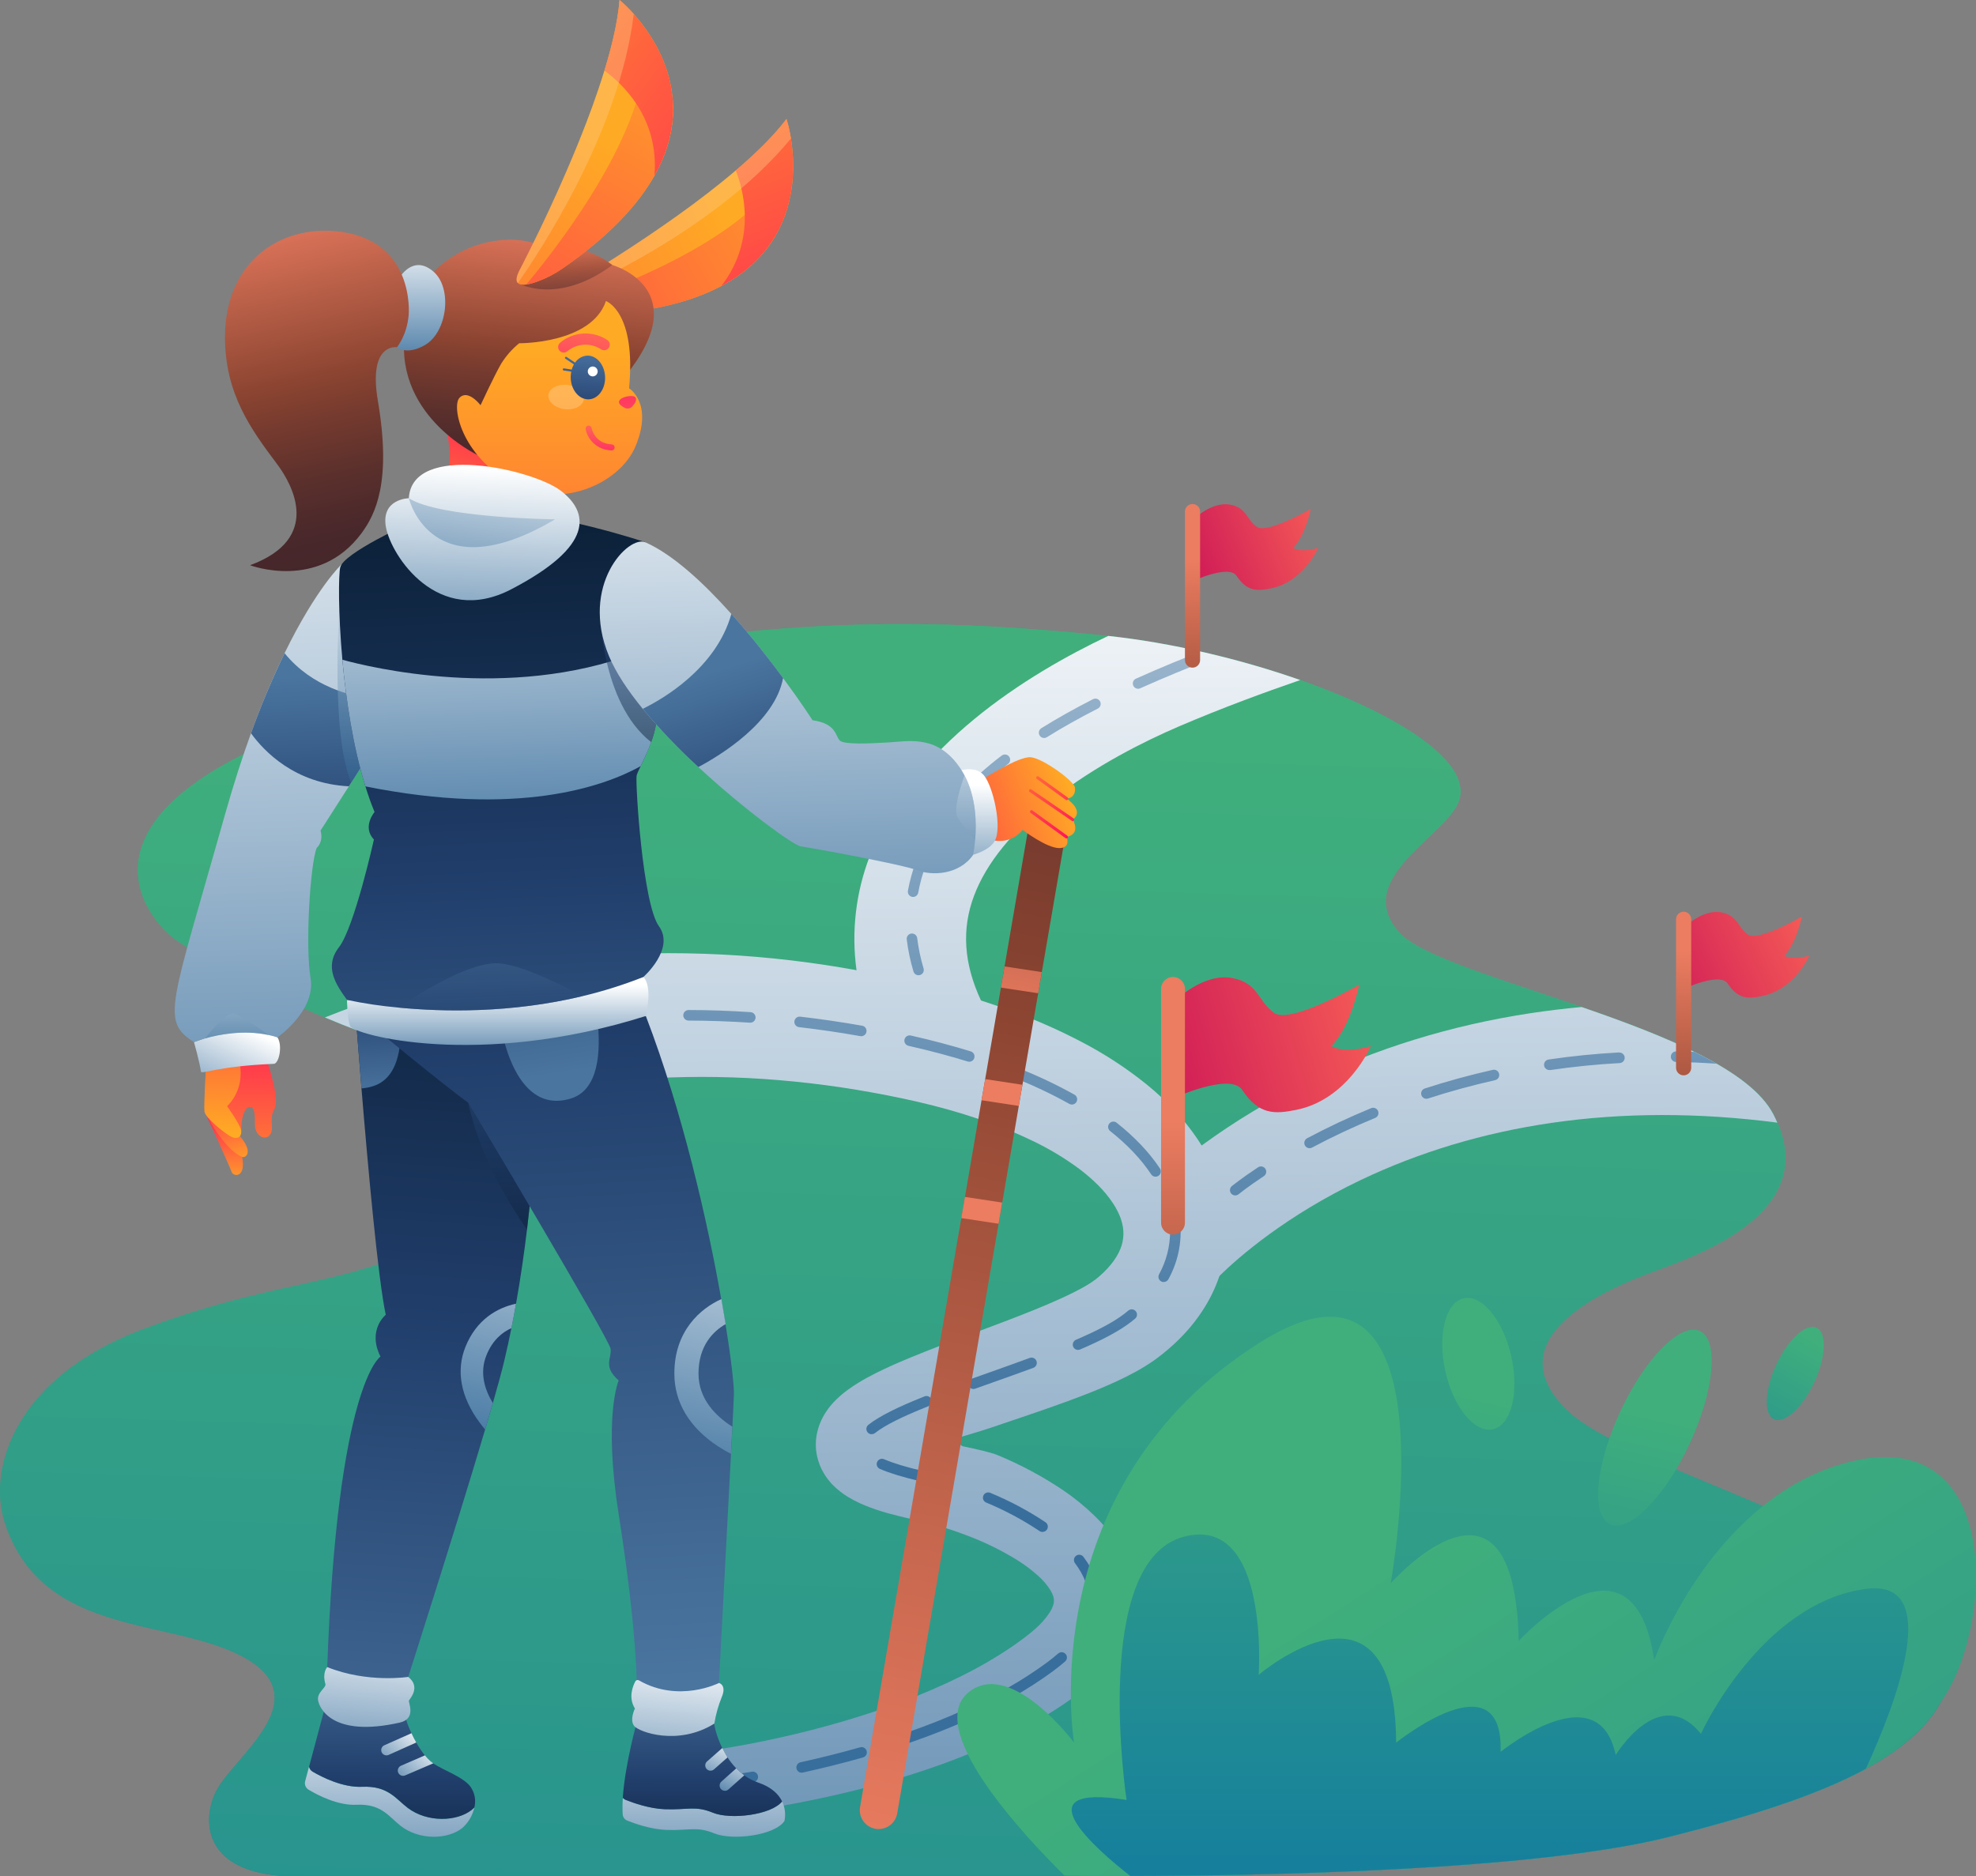 <svg width="893" height="848" viewBox="0 0 893 848" fill="none" xmlns="http://www.w3.org/2000/svg">
<rect x="0" y="0" width="893" height="848" fill="#808080" stroke="none"/>
<path d="M64.116 601.092C8.12 622.183 -6.232 662.96 2.432 688.876C19.815 740.85 78.788 730.86 111.265 749.688C143.742 768.517 105.721 794.119 97.826 809.492C91.321 822.16 91.56 844.996 126.557 847.871H482.632C482.632 847.871 674.285 850.597 754.531 830.235C821.657 813.199 882.64 792.183 882.64 747.569C882.64 698.151 737.781 667.158 707.641 636.997C677.5 606.837 718.539 585.016 748.918 574.168C779.297 563.319 822.073 543.264 801.482 503.686C780.891 464.107 651.971 442.942 632.558 421.681C610.148 397.182 654.498 377.461 659.477 361.713C668.523 333.092 574.334 294.679 498.046 287.183C421.758 279.687 327.331 274.542 174.128 317.439C20.925 360.336 65.199 414.382 78.979 424.427C92.758 434.471 141.256 460.346 177.152 471.079C213.048 481.811 260.824 519.134 211.598 551.448C162.371 583.763 134.431 574.597 64.116 601.092Z" fill="url(#paint0_linear_4252_276)"/>
<path d="M882.572 747.566C882.608 755.411 880.583 763.128 876.7 769.944C876.701 769.962 876.701 769.981 876.7 769.999C859.855 799.805 809.212 816.337 754.489 830.232C674.244 850.621 482.59 847.868 482.59 847.868H126.461C91.464 844.992 91.225 822.157 97.73 809.489C105.625 794.115 143.64 768.513 111.169 749.685C78.699 730.856 19.719 740.826 2.336 688.872C-6.328 662.977 8.024 622.179 64.021 601.088C134.335 574.594 162.276 583.739 211.502 551.424C238.748 533.543 236.275 514.136 222.564 498.544C211.495 485.951 193.091 475.845 177.056 471.055C166.802 467.891 156.723 464.186 146.861 459.954C117.974 447.756 89.025 431.783 78.883 424.403C65.104 414.379 20.829 360.347 174.032 317.416C327.235 274.484 421.587 279.629 497.93 287.132L500.852 287.432C529.61 290.532 560.643 297.892 587.609 307.378C631.713 322.908 664.912 344.115 659.368 361.662C654.388 377.437 610.039 397.158 632.449 421.629C641.985 432.096 678.085 442.536 714.779 455.17C732.625 461.303 750.607 467.988 765.708 475.436C769.243 477.174 772.615 478.953 775.789 480.779C787.811 487.689 797.04 495.253 801.4 503.634C802.081 504.916 802.667 506.183 803.198 507.423C819.232 544.501 778.2 563.629 748.836 574.117C718.484 584.965 677.418 606.785 707.558 636.946C721.406 650.807 759.475 664.838 796.577 680.756C840.232 699.523 882.565 720.853 882.572 747.566Z" fill="url(#paint1_linear_4252_276)"/>
<path d="M587.616 307.398C571.569 312.911 552.047 320.087 532.723 328.38C517.493 334.922 495.206 345.948 475.561 361.389C457.681 375.441 445.795 390.058 440.217 404.838C434.509 419.96 435.531 435.503 443.316 452.226C443.418 452.458 443.527 452.683 443.636 452.908L398.115 474.557C392.6 463.195 388.878 451.046 387.081 438.543C384.691 421.141 386.746 403.417 393.055 387.025C411.847 337.198 464.404 304.7 500.846 287.445C529.631 290.553 560.65 297.912 587.616 307.398Z" fill="url(#paint2_linear_4252_276)"/>
<path d="M803.211 507.462C767.635 502.828 733.374 502.869 701.101 507.578C670.449 512.048 641.521 520.723 615.018 533.364C581.138 549.521 559.811 568.206 551.099 576.738C548.504 579.273 547.013 580.915 546.665 581.317L508.16 548.765C508.896 547.899 520.482 534.366 543.055 517.793C558.004 506.858 573.899 497.279 590.551 489.172C621.768 473.921 655.819 463.427 691.756 457.976C699.353 456.826 707.031 455.899 714.792 455.195C752.582 468.218 790.957 483.564 801.413 503.66C802.087 504.968 802.68 506.236 803.211 507.462Z" fill="url(#paint3_linear_4252_276)"/>
<path d="M146.943 528.757L147.046 528.695H147.005L146.943 528.757Z" fill="url(#paint4_linear_4252_276)"/>
<path d="M554.151 549.234C553.745 545.449 553.027 541.704 552.006 538.037C551.522 536.225 550.929 534.48 550.33 532.736C549.731 530.991 549.036 529.328 548.287 527.707C546.87 524.5 545.243 521.39 543.416 518.398L543.055 517.805C539.689 512.39 535.811 507.311 531.476 502.636C527.281 498.101 522.764 493.874 517.962 489.989C508.9 482.72 499.147 476.358 488.843 470.997C479.038 465.857 468.914 461.352 458.532 457.511C453.471 455.603 448.383 453.858 443.288 452.229C438.112 450.589 432.93 449.063 427.744 447.65C417.391 444.849 407.222 442.519 396.875 440.42C393.615 439.766 390.343 439.143 387.06 438.553C379.962 437.263 372.828 436.127 365.658 435.146C344.634 432.29 323.441 430.858 302.223 430.859C280.874 430.87 259.554 432.419 238.427 435.493C217.133 438.589 196.111 443.335 175.551 449.688C165.899 452.693 156.329 456.073 146.834 459.909C156.696 464.142 166.775 467.847 177.029 471.01C193.063 475.78 211.468 485.907 222.536 498.5C230.86 496.365 239.277 494.525 247.786 492.98C266.088 489.668 284.604 487.678 303.191 487.024C321.93 486.393 340.69 487.028 359.344 488.925C368.689 489.857 378.016 491.097 387.325 492.646C396.609 494.193 405.975 496.006 414.98 498.098C423.985 500.19 432.901 502.663 441.497 505.553C449.954 508.335 458.225 511.658 466.256 515.502C473.819 519.082 481.016 523.388 487.746 528.361C490.799 530.655 493.687 533.16 496.39 535.857C498.792 538.253 500.954 540.878 502.847 543.693C503.685 544.924 504.434 546.213 505.088 547.55C505.422 548.177 505.667 548.804 505.953 549.418C506.24 550.031 506.437 550.637 506.635 551.237C507.013 552.363 507.298 553.519 507.486 554.692C507.65 555.774 507.721 556.869 507.697 557.963C507.651 560.211 507.189 562.431 506.335 564.512C505.856 565.72 505.27 566.883 504.584 567.987C503.838 569.237 502.998 570.428 502.071 571.551C501.058 572.795 499.971 573.976 498.815 575.088C498.529 575.381 498.209 575.667 497.889 575.953C497.569 576.239 497.276 576.539 496.935 576.819L495.927 577.664L495.689 577.868L495.518 578.004C495.409 578.1 495.294 578.188 495.157 578.29C493.849 579.278 492.485 580.188 491.07 581.016C489.436 581.977 487.665 582.958 485.723 583.926C481.909 585.861 477.74 587.749 473.463 589.575C469.185 591.402 464.724 593.187 460.208 594.952C451.176 598.468 441.865 601.889 432.417 605.446C427.649 607.225 422.881 609.037 418.113 610.946C413.345 612.854 408.414 614.857 403.414 617.079C400.914 618.203 398.374 619.395 395.772 620.704C393.17 622.012 390.5 623.43 387.639 625.222C386.208 626.101 384.73 627.068 383.157 628.22C381.359 629.531 379.652 630.963 378.048 632.506C377.599 632.929 377.088 633.467 376.618 633.965C376.386 634.217 376.114 634.524 375.869 634.803C375.623 635.082 375.385 635.368 375.113 635.709C373.91 637.2 372.845 638.796 371.932 640.479C370.662 642.807 369.744 645.31 369.207 647.907C368.55 651.129 368.527 654.448 369.139 657.679C369.708 660.618 370.79 663.435 372.333 666C372.949 667.034 373.631 668.026 374.377 668.971C374.704 669.38 375.058 669.768 375.371 670.156L375.882 670.729L376.359 671.219C378.405 673.303 380.705 675.121 383.205 676.63C384.96 677.704 386.78 678.669 388.654 679.519C390.343 680.29 391.937 680.93 393.469 681.489C396.548 682.627 399.409 683.533 402.215 684.269C405.022 685.005 407.732 685.7 410.423 686.313L413.931 687.084C415.014 687.329 416.09 687.581 417.173 687.854C419.335 688.385 421.492 688.964 423.644 689.591C427.942 690.838 432.206 692.263 436.381 693.837C444.526 696.84 452.35 700.65 459.738 705.21C463.033 707.263 466.144 709.597 469.035 712.188C471.315 714.17 473.281 716.486 474.866 719.057C475.348 719.868 475.735 720.733 476.017 721.633C476.209 722.248 476.308 722.889 476.31 723.534C476.299 724.284 476.168 725.027 475.922 725.735C475.542 726.827 475.034 727.87 474.41 728.843C472.541 731.654 470.295 734.195 467.734 736.393C467.012 737.034 466.261 737.672 465.48 738.308C464.71 738.942 463.92 739.555 463 740.236C462.081 740.918 461.223 741.599 460.31 742.219C459.397 742.84 458.485 743.514 457.585 744.155C449.974 749.315 442.008 753.931 433.745 757.968C417.003 766.254 398.966 772.83 380.507 778.241C371.271 780.932 361.905 783.338 352.471 785.437C347.758 786.491 343.031 787.468 338.29 788.367C335.92 788.822 333.554 789.248 331.192 789.648L327.671 790.228L324.313 790.732L327.719 819.993L329.816 819.761L331.785 819.523L335.667 819.025C338.242 818.676 340.806 818.305 343.358 817.915C348.462 817.133 353.543 816.268 358.602 815.318C368.723 813.424 378.798 811.207 388.824 808.667C408.856 803.543 428.739 797.124 448.124 788.374C457.931 783.95 467.413 778.84 476.501 773.082C477.652 772.339 478.81 771.603 479.954 770.827C481.099 770.05 482.243 769.293 483.36 768.489C484.477 767.685 485.689 766.847 486.875 765.947C488.06 765.048 489.252 764.108 490.437 763.133C495.582 758.96 500.129 754.099 503.951 748.687C506.146 745.529 507.974 742.132 509.4 738.56C510.974 734.609 511.961 730.449 512.329 726.212C512.69 721.876 512.387 717.51 511.43 713.265C510.525 709.313 509.125 705.492 507.261 701.891C503.993 695.716 499.762 690.101 494.728 685.257C490.35 680.987 485.604 677.11 480.547 673.673C471.169 667.362 461.178 662.015 450.726 657.713C447.92 656.541 441.095 654.987 435.339 653.795C434.83 653.686 434.372 653.412 434.036 653.014C433.701 652.616 433.507 652.117 433.486 651.597C433.465 651.077 433.618 650.565 433.92 650.141C434.222 649.717 434.657 649.406 435.155 649.256C439.583 647.948 444.439 646.49 446.735 645.72C456.073 642.537 465.616 639.382 475.302 635.961C480.145 634.251 485.035 632.472 489.981 630.551C494.926 628.629 499.946 626.564 505.116 624.152C507.704 622.946 510.333 621.637 513.051 620.159C515.996 618.561 518.847 616.798 521.593 614.877L522.737 614.053L523.309 613.624L523.799 613.242L525.713 611.743C526.354 611.245 526.974 610.7 527.607 610.175C528.24 609.651 528.86 609.119 529.473 608.554C532.005 606.3 534.4 603.897 536.646 601.357C538.994 598.708 541.153 595.899 543.11 592.948C546.475 587.925 549.161 582.478 551.1 576.75C552.837 571.631 553.918 566.312 554.315 560.92C554.605 557.028 554.55 553.117 554.151 549.234ZM404.647 642.162C404.558 642.108 404.647 642.108 405.015 642.401C404.887 642.33 404.764 642.25 404.647 642.162Z" fill="url(#paint5_linear_4252_276)"/>
<path d="M412.656 405.438C412.517 405.44 412.378 405.428 412.241 405.403C411.625 405.295 411.076 404.948 410.714 404.438C410.352 403.928 410.206 403.295 410.307 402.678C411.939 393.694 415.147 385.071 419.781 377.205C419.918 376.899 420.117 376.624 420.367 376.4C420.617 376.176 420.911 376.007 421.23 375.904C421.55 375.802 421.887 375.768 422.221 375.804C422.554 375.841 422.876 375.948 423.166 376.118C423.455 376.288 423.705 376.517 423.9 376.79C424.095 377.063 424.23 377.375 424.296 377.704C424.362 378.033 424.359 378.372 424.285 378.699C424.211 379.027 424.069 379.335 423.868 379.604C419.518 386.984 416.504 395.074 414.966 403.502C414.863 404.042 414.577 404.53 414.156 404.883C413.736 405.235 413.206 405.431 412.656 405.438ZM434.589 363.563C433.996 363.564 433.423 363.34 432.989 362.936C432.522 362.51 432.244 361.916 432.214 361.285C432.185 360.654 432.407 360.037 432.832 359.569C438.923 352.968 445.586 346.918 452.742 341.49C453.245 341.129 453.868 340.978 454.481 341.068C455.093 341.159 455.646 341.484 456.023 341.976C456.4 342.467 456.571 343.086 456.501 343.701C456.43 344.316 456.122 344.88 455.643 345.273C448.712 350.53 442.257 356.388 436.353 362.779C436.131 363.026 435.859 363.223 435.555 363.358C435.251 363.494 434.922 363.563 434.589 363.563ZM471.855 333.579C471.337 333.579 470.833 333.41 470.42 333.098C470.007 332.786 469.706 332.348 469.564 331.85C469.421 331.351 469.445 330.821 469.631 330.337C469.817 329.854 470.155 329.444 470.595 329.17C477.658 324.768 485.491 320.366 493.876 316.086C494.156 315.929 494.465 315.83 494.784 315.795C495.103 315.761 495.425 315.791 495.733 315.884C496.04 315.977 496.325 316.131 496.571 316.337C496.817 316.543 497.019 316.796 497.165 317.082C497.311 317.368 497.398 317.681 497.42 318.001C497.442 318.321 497.4 318.643 497.295 318.946C497.19 319.25 497.025 319.529 496.81 319.767C496.595 320.005 496.333 320.197 496.042 320.331C487.773 324.556 480.062 328.891 473.115 333.218C472.74 333.462 472.302 333.595 471.855 333.599V333.579ZM514.324 311.336C513.779 311.336 513.25 311.15 512.826 310.807C512.402 310.464 512.108 309.986 511.993 309.453C511.879 308.92 511.95 308.364 512.196 307.877C512.441 307.39 512.846 307.002 513.343 306.778C516.129 305.517 519.024 304.249 521.939 302.995C527.021 300.815 532.374 298.6 537.844 296.413C538.431 296.178 539.087 296.186 539.669 296.435C540.25 296.684 540.708 297.154 540.943 297.742C541.178 298.329 541.17 298.986 540.921 299.567C540.672 300.149 540.202 300.607 539.615 300.842C534.166 303.016 528.866 305.217 523.819 307.384C520.931 308.624 518.063 309.885 515.298 311.125C514.993 311.27 514.661 311.349 514.324 311.357V311.336Z" fill="url(#paint6_linear_4252_276)"/>
<path d="M415.103 440.832C414.589 440.832 414.089 440.666 413.677 440.359C413.265 440.052 412.962 439.621 412.815 439.128C411.41 434.428 410.399 429.618 409.79 424.75C409.736 424.432 409.746 424.105 409.821 423.791C409.896 423.477 410.034 423.182 410.227 422.923C410.419 422.664 410.663 422.446 410.942 422.284C411.221 422.122 411.53 422.018 411.85 421.979C412.17 421.939 412.495 421.966 412.805 422.056C413.115 422.146 413.404 422.298 413.653 422.503C413.902 422.708 414.108 422.961 414.256 423.248C414.405 423.535 414.494 423.849 414.517 424.171C415.097 428.773 416.056 433.321 417.385 437.765C417.475 438.066 417.505 438.382 417.473 438.694C417.44 439.006 417.347 439.309 417.198 439.585C417.048 439.861 416.846 440.105 416.602 440.302C416.359 440.5 416.078 440.648 415.778 440.737C415.558 440.798 415.331 440.83 415.103 440.832Z" fill="url(#paint7_linear_4252_276)"/>
<path d="M558.238 540.348C557.746 540.35 557.266 540.2 556.863 539.919C556.461 539.637 556.155 539.238 555.988 538.775C555.822 538.313 555.803 537.81 555.933 537.336C556.064 536.862 556.339 536.441 556.719 536.129C556.889 535.986 560.894 532.722 568.543 527.645C569.071 527.297 569.715 527.172 570.335 527.298C570.954 527.425 571.498 527.792 571.847 528.32C572.195 528.848 572.32 529.492 572.194 530.112C572.067 530.732 571.7 531.276 571.172 531.625C563.755 536.525 559.791 539.802 559.757 539.802C559.328 540.154 558.792 540.347 558.238 540.348Z" fill="url(#paint8_linear_4252_276)"/>
<path d="M765.721 475.489C762.996 475.38 760.272 475.3 757.547 475.25H757.5C756.867 475.245 756.259 475.491 755.808 475.934C755.357 476.378 755.101 476.982 755.095 477.615C755.09 478.247 755.336 478.856 755.779 479.307C756.222 479.758 756.826 480.015 757.459 480.02C763.541 480.129 769.719 480.395 775.85 480.831C772.628 479.005 769.256 477.226 765.721 475.489ZM731.718 475.72C721.12 476.299 710.453 477.369 700.011 478.903C699.379 478.948 698.79 479.243 698.375 479.722C697.96 480.201 697.752 480.826 697.797 481.458C697.842 482.091 698.137 482.679 698.616 483.095C699.095 483.51 699.719 483.718 700.352 483.673C700.469 483.683 700.588 483.683 700.706 483.673C711.005 482.16 721.528 481.104 731.977 480.538C732.609 480.504 733.202 480.22 733.625 479.748C734.048 479.276 734.266 478.656 734.232 478.024C734.197 477.391 733.913 476.798 733.442 476.375C732.971 475.952 732.35 475.734 731.718 475.768V475.72ZM677.486 485.404C677.347 484.786 676.97 484.25 676.436 483.911C675.902 483.572 675.255 483.46 674.638 483.598C664.292 485.922 653.945 488.75 643.892 492.014C643.351 492.189 642.891 492.551 642.594 493.035C642.297 493.52 642.182 494.094 642.271 494.655C642.359 495.217 642.646 495.728 643.078 496.097C643.51 496.466 644.059 496.668 644.627 496.668C644.877 496.667 645.126 496.626 645.363 496.545C655.28 493.329 665.477 490.542 675.681 488.252C676.297 488.114 676.834 487.736 677.173 487.202C677.511 486.668 677.624 486.021 677.486 485.404ZM622.776 502.208C622.657 501.918 622.483 501.654 622.262 501.432C622.041 501.209 621.779 501.033 621.489 500.912C621.2 500.791 620.89 500.728 620.577 500.727C620.264 500.726 619.953 500.787 619.663 500.907C609.732 504.995 600.019 509.561 590.803 514.474C590.512 514.613 590.252 514.809 590.038 515.05C589.825 515.292 589.663 515.575 589.562 515.881C589.46 516.188 589.423 516.511 589.45 516.833C589.478 517.154 589.57 517.466 589.722 517.751C589.873 518.036 590.081 518.287 590.333 518.489C590.584 518.691 590.874 518.84 591.185 518.926C591.495 519.013 591.82 519.036 592.14 518.993C592.459 518.951 592.767 518.844 593.044 518.679C602.124 513.84 611.687 509.35 621.475 505.322C621.765 505.204 622.029 505.029 622.251 504.808C622.473 504.587 622.65 504.324 622.771 504.035C622.892 503.746 622.954 503.436 622.955 503.122C622.956 502.809 622.895 502.498 622.776 502.208Z" fill="url(#paint9_linear_4252_276)"/>
<path d="M362.292 801.299C361.704 801.3 361.136 801.083 360.697 800.69C360.259 800.297 359.982 799.756 359.918 799.171C359.855 798.586 360.01 797.998 360.354 797.52C360.698 797.042 361.206 796.708 361.781 796.583C370.943 794.573 379.988 792.297 388.659 789.83C388.963 789.737 389.281 789.705 389.597 789.736C389.913 789.768 390.219 789.862 390.498 790.014C390.776 790.165 391.022 790.37 391.221 790.618C391.419 790.865 391.566 791.15 391.653 791.455C391.74 791.76 391.765 792.08 391.727 792.395C391.689 792.71 391.589 793.015 391.432 793.29C391.275 793.566 391.065 793.808 390.813 794.001C390.562 794.194 390.274 794.336 389.967 794.416C381.201 796.91 372.06 799.186 362.803 801.231C362.636 801.274 362.465 801.297 362.292 801.299ZM410.824 787.731C410.259 787.733 409.712 787.535 409.28 787.171C408.847 786.807 408.559 786.301 408.465 785.744C408.37 785.186 408.477 784.614 408.766 784.128C409.055 783.642 409.506 783.274 410.04 783.091C419.113 779.936 427.75 776.508 435.733 772.91C436.309 772.653 436.963 772.635 437.552 772.86C438.141 773.084 438.617 773.532 438.876 774.107C439.136 774.682 439.157 775.336 438.935 775.926C438.714 776.516 438.268 776.995 437.695 777.257C429.589 780.917 420.816 784.392 411.607 787.595C411.356 787.686 411.091 787.733 410.824 787.731ZM456.828 767.288C456.302 767.289 455.79 767.115 455.373 766.795C454.956 766.474 454.656 766.025 454.521 765.516C454.385 765.007 454.422 764.468 454.625 763.982C454.828 763.497 455.186 763.092 455.643 762.831C461.617 759.44 467.39 755.704 472.931 751.642C474.824 750.245 476.602 748.827 478.216 747.417C478.693 747.001 479.316 746.792 479.947 746.835C480.578 746.879 481.166 747.172 481.581 747.649C481.997 748.126 482.206 748.748 482.162 749.38C482.119 750.011 481.826 750.599 481.349 751.015C479.64 752.507 477.76 754.007 475.764 755.485C470.072 759.655 464.143 763.491 458.007 766.974C457.648 767.178 457.241 767.281 456.828 767.274V767.288ZM493.038 733.699C492.771 733.701 492.506 733.654 492.255 733.563C491.959 733.461 491.685 733.302 491.451 733.094C491.217 732.886 491.026 732.635 490.889 732.353C490.752 732.071 490.673 731.765 490.655 731.452C490.636 731.139 490.68 730.826 490.783 730.531C491.621 728.141 492.054 725.628 492.064 723.096C492.064 717.644 489.973 712.118 485.852 706.639C485.655 706.39 485.509 706.103 485.424 705.797C485.339 705.491 485.316 705.17 485.357 704.855C485.398 704.539 485.501 704.235 485.66 703.96C485.82 703.685 486.033 703.445 486.287 703.254C486.541 703.063 486.831 702.924 487.139 702.847C487.447 702.769 487.768 702.754 488.082 702.802C488.396 702.85 488.698 702.96 488.968 703.127C489.239 703.293 489.474 703.512 489.659 703.77C494.427 710.087 496.832 716.595 496.832 723.096C496.823 726.16 496.3 729.2 495.286 732.091C495.125 732.56 494.822 732.967 494.419 733.255C494.016 733.544 493.533 733.699 493.038 733.699ZM471.146 692.479C470.66 692.484 470.184 692.339 469.784 692.063C462.185 686.99 454.106 682.676 445.664 679.184C445.376 679.062 445.114 678.885 444.894 678.662C444.674 678.439 444.5 678.175 444.382 677.885C444.264 677.594 444.205 677.284 444.207 676.971C444.209 676.657 444.272 676.348 444.394 676.059C444.516 675.771 444.693 675.509 444.916 675.289C445.138 675.069 445.402 674.895 445.692 674.777C445.982 674.659 446.293 674.599 446.606 674.601C446.919 674.603 447.229 674.667 447.517 674.788C456.257 678.392 464.621 682.847 472.488 688.09C472.913 688.377 473.234 688.794 473.403 689.278C473.573 689.762 473.582 690.288 473.429 690.778C473.276 691.267 472.969 691.695 472.554 691.996C472.139 692.298 471.638 692.457 471.125 692.451L471.146 692.479ZM425.319 671.913C425.088 671.913 424.859 671.881 424.637 671.817C421.661 670.965 418.677 670.195 415.783 669.521C408.222 667.769 402.119 665.909 397.637 663.98C397.056 663.73 396.598 663.259 396.365 662.671C396.131 662.084 396.14 661.427 396.39 660.846C396.641 660.265 397.111 659.807 397.699 659.573C398.286 659.339 398.943 659.348 399.524 659.599C403.74 661.411 409.571 663.183 416.852 664.873C419.849 665.555 422.914 666.359 425.959 667.231C426.517 667.387 426.999 667.741 427.315 668.227C427.631 668.713 427.759 669.298 427.675 669.871C427.592 670.445 427.302 670.969 426.861 671.344C426.42 671.72 425.857 671.922 425.278 671.913H425.319ZM393.925 648.3C393.429 648.301 392.945 648.147 392.541 647.86C392.136 647.572 391.832 647.166 391.669 646.697C391.507 646.229 391.494 645.721 391.633 645.245C391.773 644.769 392.057 644.348 392.447 644.041C397.255 640.252 405.334 636.164 417.88 631.169C418.463 630.956 419.106 630.979 419.672 631.232C420.238 631.486 420.683 631.95 420.912 632.526C421.142 633.103 421.138 633.746 420.901 634.32C420.665 634.893 420.214 635.352 419.645 635.598C407.541 640.416 399.837 644.287 395.403 647.789C394.976 648.106 394.456 648.274 393.925 648.266V648.3ZM439.915 627.857C439.356 627.855 438.814 627.655 438.387 627.294C437.959 626.933 437.672 626.432 437.576 625.88C437.48 625.328 437.582 624.76 437.862 624.276C438.143 623.791 438.585 623.421 439.112 623.23C441.836 622.249 444.561 621.274 447.367 620.286C453.307 618.174 459.451 615.993 465.356 613.819C465.949 613.601 466.603 613.628 467.176 613.893C467.749 614.158 468.193 614.64 468.411 615.233C468.629 615.826 468.602 616.481 468.337 617.054C468.072 617.627 467.59 618.072 466.998 618.289C461.072 620.477 454.914 622.664 448.961 624.784L440.719 627.721C440.46 627.805 440.188 627.846 439.915 627.843V627.857ZM487.194 610.187C486.644 610.188 486.11 609.999 485.683 609.652C485.257 609.305 484.963 608.821 484.853 608.282C484.742 607.743 484.821 607.182 485.076 606.695C485.332 606.207 485.748 605.823 486.254 605.608C496.362 601.274 503.521 597.43 508.139 593.832C508.752 593.355 509.344 592.878 509.93 592.394C510.418 591.991 511.046 591.799 511.676 591.859C512.305 591.919 512.885 592.227 513.288 592.715C513.691 593.203 513.884 593.831 513.824 594.461C513.764 595.091 513.456 595.671 512.968 596.074C512.348 596.585 511.715 597.096 511.068 597.594C506.123 601.437 498.623 605.492 488.134 609.996C487.835 610.117 487.516 610.177 487.194 610.173V610.187ZM525.91 579.522C525.515 579.524 525.126 579.426 524.779 579.236C524.223 578.936 523.809 578.427 523.627 577.821C523.446 577.215 523.512 576.562 523.812 576.006C527.053 570.137 528.765 563.548 528.791 556.843C528.787 554.748 528.621 552.657 528.294 550.588C528.235 550.274 528.239 549.952 528.306 549.64C528.373 549.328 528.503 549.033 528.686 548.772C528.87 548.511 529.104 548.289 529.374 548.121C529.645 547.952 529.946 547.839 530.261 547.788C530.576 547.738 530.898 547.752 531.208 547.828C531.518 547.905 531.809 548.043 532.064 548.234C532.32 548.425 532.534 548.666 532.695 548.941C532.856 549.217 532.96 549.522 533.001 549.838C534.569 559.609 532.811 569.624 528.008 578.275C527.799 578.647 527.494 578.955 527.125 579.169C526.756 579.382 526.336 579.492 525.91 579.488V579.522ZM522.225 531.889C521.831 531.889 521.443 531.791 521.096 531.604C520.749 531.418 520.453 531.148 520.236 530.819C515.727 524.004 509.487 517.422 501.688 511.241C501.443 511.046 501.238 510.805 501.086 510.531C500.933 510.257 500.836 509.956 500.8 509.645C500.764 509.334 500.79 509.018 500.876 508.717C500.961 508.415 501.106 508.134 501.3 507.888C501.495 507.642 501.736 507.438 502.009 507.285C502.283 507.133 502.584 507.036 502.895 506.999C503.207 506.963 503.522 506.989 503.823 507.075C504.124 507.161 504.406 507.305 504.651 507.5C512.825 513.994 519.425 520.951 524.214 528.188C524.451 528.548 524.587 528.965 524.607 529.396C524.626 529.826 524.529 530.254 524.325 530.633C524.121 531.013 523.818 531.33 523.448 531.551C523.078 531.772 522.656 531.889 522.225 531.889ZM484.415 499.281C484.006 499.283 483.604 499.177 483.25 498.975C475.232 494.507 466.927 490.578 458.388 487.213C458.088 487.104 457.814 486.935 457.58 486.718C457.347 486.5 457.16 486.238 457.029 485.947C456.899 485.656 456.829 485.341 456.822 485.022C456.815 484.703 456.873 484.386 456.991 484.09C457.109 483.793 457.285 483.524 457.509 483.297C457.733 483.069 458.001 482.89 458.296 482.768C458.59 482.646 458.907 482.585 459.225 482.587C459.544 482.59 459.86 482.657 460.152 482.784C468.888 486.225 477.385 490.246 485.586 494.818C486.046 495.077 486.406 495.48 486.612 495.966C486.818 496.452 486.856 496.992 486.723 497.502C486.589 498.012 486.29 498.464 485.872 498.786C485.454 499.108 484.942 499.282 484.415 499.281ZM438.008 479.922C437.778 479.919 437.548 479.885 437.327 479.819C429.024 477.257 420.156 474.906 410.96 472.821L410.599 472.739C410.29 472.674 409.996 472.549 409.736 472.37C409.476 472.191 409.253 471.962 409.082 471.696C408.911 471.43 408.795 471.133 408.739 470.822C408.684 470.511 408.691 470.191 408.76 469.883C408.829 469.575 408.959 469.283 409.142 469.025C409.324 468.767 409.557 468.548 409.825 468.381C410.093 468.214 410.391 468.101 410.703 468.05C411.015 467.999 411.334 468.011 411.641 468.085L412.029 468.173C421.32 470.279 430.311 472.664 438.73 475.26C439.272 475.43 439.735 475.787 440.037 476.267C440.339 476.748 440.459 477.32 440.377 477.882C440.295 478.443 440.016 478.957 439.589 479.331C439.162 479.705 438.616 479.914 438.049 479.922H438.008ZM211.358 473.216C210.779 473.211 210.222 472.996 209.79 472.61C209.358 472.224 209.082 471.694 209.012 471.12C208.942 470.545 209.083 469.964 209.409 469.486C209.736 469.008 210.225 468.665 210.785 468.521C219.749 466.286 228.972 464.337 238.188 462.722C238.811 462.612 239.452 462.755 239.97 463.119C240.488 463.482 240.841 464.037 240.95 464.661C241.059 465.284 240.916 465.925 240.553 466.444C240.19 466.962 239.635 467.314 239.012 467.424C229.898 469.018 220.791 470.94 211.937 473.148C211.746 473.184 211.552 473.198 211.358 473.189V473.216ZM389.007 468.351C388.865 468.349 388.724 468.338 388.584 468.316C379.478 466.701 370.255 465.352 361.182 464.296C360.863 464.27 360.553 464.181 360.269 464.032C359.986 463.884 359.735 463.68 359.532 463.433C359.328 463.186 359.177 462.9 359.087 462.593C358.996 462.286 358.968 461.964 359.005 461.646C359.042 461.328 359.142 461.02 359.3 460.742C359.457 460.464 359.67 460.22 359.924 460.025C360.178 459.83 360.468 459.689 360.778 459.609C361.088 459.529 361.411 459.512 361.727 459.56C370.902 460.623 380.213 461.986 389.415 463.614C390.048 463.669 390.633 463.972 391.041 464.458C391.45 464.943 391.649 465.571 391.595 466.204C391.541 466.836 391.238 467.422 390.752 467.831C390.267 468.239 389.639 468.439 389.007 468.385V468.351ZM260.897 464.201C260.265 464.237 259.644 464.02 259.172 463.598C258.699 463.177 258.413 462.584 258.377 461.952C258.341 461.319 258.557 460.698 258.979 460.225C259.4 459.752 259.993 459.467 260.625 459.43C269.813 458.347 279.206 457.556 288.552 457.086C288.865 457.07 289.178 457.116 289.473 457.221C289.769 457.326 290.041 457.488 290.273 457.698C290.506 457.908 290.695 458.162 290.83 458.445C290.965 458.728 291.042 459.035 291.058 459.349C291.074 459.662 291.029 459.975 290.924 460.271C290.819 460.566 290.657 460.838 290.447 461.071C290.237 461.304 289.983 461.493 289.7 461.628C289.417 461.763 289.11 461.84 288.797 461.856C279.574 462.32 270.297 463.103 261.211 464.173C261.106 464.181 261.002 464.181 260.897 464.173V464.201ZM339.011 462.272H338.847C329.631 461.665 320.32 461.345 311.172 461.325C310.54 461.325 309.934 461.074 309.487 460.626C309.04 460.179 308.788 459.572 308.788 458.94C308.788 458.307 309.04 457.701 309.487 457.253C309.934 456.806 310.54 456.555 311.172 456.555C320.416 456.555 329.829 456.895 339.147 457.509C339.46 457.518 339.768 457.59 340.054 457.719C340.339 457.848 340.596 458.032 340.811 458.26C341.025 458.489 341.193 458.757 341.303 459.05C341.414 459.343 341.466 459.656 341.456 459.969C341.446 460.282 341.375 460.59 341.246 460.876C341.117 461.161 340.933 461.419 340.705 461.633C340.477 461.848 340.208 462.015 339.915 462.126C339.622 462.237 339.31 462.289 338.997 462.279L339.011 462.272Z" fill="url(#paint10_linear_4252_276)"/>
<path d="M326.009 807.71C325.376 807.746 324.756 807.53 324.283 807.108C323.81 806.686 323.524 806.094 323.488 805.462C323.452 804.829 323.669 804.208 324.09 803.735C324.512 803.262 325.104 802.976 325.736 802.94C325.791 802.94 331.097 802.32 339.754 800.855C340.066 800.795 340.386 800.799 340.696 800.864C341.007 800.93 341.301 801.058 341.561 801.239C341.822 801.42 342.044 801.651 342.214 801.919C342.384 802.187 342.499 802.486 342.552 802.799C342.605 803.112 342.595 803.432 342.523 803.741C342.45 804.05 342.317 804.342 342.131 804.598C341.944 804.855 341.709 805.072 341.437 805.237C341.166 805.402 340.865 805.511 340.551 805.557C331.751 807.043 326.499 807.656 326.281 807.683L326.009 807.71Z" fill="url(#paint11_linear_4252_276)"/>
<path d="M483.311 366.768L470.826 439.397L469.184 448.937L462.073 490.308L460.432 499.848L452.939 543.542L451.291 553.083L405.47 819.706C405.131 821.684 404.105 823.48 402.572 824.775C401.04 826.07 399.099 826.783 397.092 826.786C396.603 826.787 396.116 826.743 395.634 826.657C393.41 826.274 391.429 825.022 390.126 823.179C388.823 821.335 388.306 819.049 388.687 816.823L434.453 550.52L436.094 540.98L443.587 497.286L445.229 487.746L452.34 446.375L453.981 436.835L466.521 363.879C466.904 361.652 468.155 359.669 470 358.366C470.913 357.72 471.945 357.261 473.036 357.014C474.126 356.768 475.255 356.738 476.357 356.928C477.459 357.118 478.513 357.523 479.458 358.12C480.404 358.717 481.223 359.495 481.868 360.409C482.513 361.322 482.972 362.354 483.218 363.445C483.465 364.537 483.494 365.666 483.304 366.768H483.311Z" fill="url(#paint12_linear_4252_276)"/>
<path d="M452.912 543.593L451.264 553.161L434.426 550.599L436.067 541.031L452.912 543.593Z" fill="url(#paint13_linear_4252_276)"/>
<path d="M462.06 490.343L460.418 499.904L443.58 497.342L445.222 487.781L462.06 490.343Z" fill="url(#paint14_linear_4252_276)"/>
<path d="M470.813 439.406L469.172 448.974L452.334 446.411L453.976 436.844L470.813 439.406Z" fill="url(#paint15_linear_4252_276)"/>
<path d="M530.85 452.518C530.85 452.518 543.832 439.604 556.903 442.092C568.837 444.361 568.421 452.661 575.825 457.874C583.229 463.087 614.215 445.11 614.215 445.11C614.215 445.11 610.605 463.741 601.695 472.838C601.695 472.838 606.838 476.607 619.507 472.838C619.507 472.838 609.29 496.996 585.736 501.698C576.105 503.626 568.953 504.028 561.426 492.723C555.977 484.491 530.012 496.546 530.012 496.546L530.85 452.518Z" fill="url(#paint16_linear_4252_276)"/>
<path d="M535.502 447.006C535.502 444.026 533.087 441.609 530.108 441.609C527.128 441.609 524.713 444.026 524.713 447.006V552.678C524.713 555.659 527.128 558.076 530.108 558.076C533.087 558.076 535.502 555.659 535.502 552.678V447.006Z" fill="url(#paint17_linear_4252_276)"/>
<path d="M761.342 419.026C761.342 419.026 769.59 410.848 777.887 412.409C785.468 413.847 785.202 419.114 789.909 422.426C794.616 425.738 814.287 414.324 814.287 414.324C814.287 414.324 811.992 426.154 806.338 431.932C806.338 431.932 809.608 434.324 817.652 431.932C817.652 431.932 811.181 447.272 796.203 450.263C790.072 451.483 785.543 451.742 780.761 444.56C777.281 439.333 760.811 446.992 760.811 446.992L761.342 419.026Z" fill="url(#paint18_linear_4252_276)"/>
<path d="M764.298 415.529C764.298 413.636 762.764 412.102 760.871 412.102C758.979 412.102 757.445 413.636 757.445 415.529V482.645C757.445 484.538 758.979 486.073 760.871 486.073C762.764 486.073 764.298 484.538 764.298 482.645V415.529Z" fill="url(#paint19_linear_4252_276)"/>
<path d="M539.404 234.742C539.404 234.742 547.646 226.565 555.949 228.118C563.524 229.563 563.265 234.83 567.965 238.142C572.665 241.454 592.35 230.04 592.35 230.04C592.35 230.04 590.054 241.87 584.394 247.648C584.394 247.648 587.663 250.04 595.708 247.648C595.708 247.648 589.237 262.988 574.258 265.979C568.128 267.199 563.599 267.458 558.824 260.276C555.343 255.049 538.873 262.708 538.873 262.708L539.404 234.742Z" fill="url(#paint20_linear_4252_276)"/>
<path d="M542.354 231.248C542.354 229.355 540.82 227.82 538.928 227.82C537.036 227.82 535.502 229.355 535.502 231.248V298.364C535.502 300.257 537.036 301.791 538.928 301.791C540.82 301.791 542.354 300.257 542.354 298.364V231.248Z" fill="url(#paint21_linear_4252_276)"/>
<path d="M876.7 769.949V769.99C870.127 781.63 858.391 791.245 843.269 799.47C819.681 812.301 787.845 821.753 754.489 830.224C693.261 845.781 567.174 847.866 510.844 847.975C493.352 848.016 482.59 847.859 482.59 847.859H481.112C462.585 829.569 415.531 779.476 439.126 763.919C458.28 751.291 485.396 787.722 485.396 787.722C485.396 787.722 465.854 671.876 569.654 606.654C658.202 551.035 628.484 715.686 628.484 715.686C628.484 715.686 684.413 652.495 686.347 741.738C686.347 741.738 737.937 685.293 747.582 750.419C747.582 750.419 762.567 708.17 796.624 680.803C807.298 672.21 819.838 665.082 834.38 661.177C905.846 641.994 901.275 736.627 876.7 769.949Z" fill="url(#paint22_linear_4252_276)"/>
<path d="M763.572 652.625C774.785 628.501 776.857 605.68 768.2 601.652C759.543 597.625 743.435 613.916 732.221 638.039C721.008 662.163 718.936 684.984 727.593 689.012C736.251 693.039 752.359 676.748 763.572 652.625Z" fill="url(#paint23_linear_4252_276)"/>
<path d="M674.691 646.086C682.926 644.247 686.645 629.5 682.998 613.147C679.35 596.794 669.717 585.028 661.482 586.866C653.246 588.705 649.527 603.452 653.175 619.805C656.823 636.158 666.456 647.924 674.691 646.086Z" fill="url(#paint24_linear_4252_276)"/>
<path d="M843.241 799.477C819.653 812.309 787.817 821.761 754.461 830.231C693.233 845.789 567.147 847.874 510.816 847.983C494.605 835.294 461.229 805.999 509.113 813.604C509.113 813.604 492.766 705.615 535.119 694.596C573.897 684.504 568.829 757.044 568.829 757.044C568.829 757.044 630.473 704.518 630.949 787.709C630.949 787.709 679.59 748.539 678.146 791.9C678.146 791.9 722.42 755.783 730.158 793.351C730.158 793.351 749.911 760.587 768.683 783.709C768.683 783.709 795.657 724.477 843.33 718.201C878.3 713.615 857.048 769.412 843.241 799.477Z" fill="url(#paint25_linear_4252_276)"/>
<path d="M819.919 624.846C825.225 613.431 825.678 602.387 820.929 600.178C816.181 597.969 808.031 605.432 802.725 616.847C797.419 628.262 796.966 639.306 801.715 641.515C806.463 643.725 814.613 636.262 819.919 624.846Z" fill="url(#paint26_linear_4252_276)"/>
<path d="M200.582 189.273C200.582 189.273 206.392 206.712 200.582 221.867L250.176 208.17L200.582 189.273Z" fill="url(#paint27_linear_4252_276)"/>
<path d="M355.434 53.812C356.314 56.694 356.981 59.637 357.43 62.617C359.099 72.948 359.862 90.74 350.237 106.911C345.313 115.19 337.663 123.041 326.016 129.249C312.693 136.349 294.138 141.297 268.452 142.271C264.201 142.444 259.945 142.069 255.79 141.154C254.05 140.798 252.349 140.269 250.715 139.573C249.176 138.891 248.072 138.012 247.868 136.97C247.623 135.763 248.604 134.305 251.539 132.561C251.539 132.561 299.267 105.418 332.507 77.057C341.689 69.22 349.808 61.288 355.434 53.812Z" fill="url(#paint28_linear_4252_276)"/>
<path d="M349.624 84.039L350.237 106.915C345.312 115.195 337.663 123.045 326.015 129.253C312.692 136.354 294.138 141.301 268.452 142.276C264.201 142.449 259.945 142.073 255.789 141.158C254.049 140.803 252.349 140.273 250.715 139.577C268.213 134.03 325.968 114.098 349.624 84.039Z" fill="url(#paint29_linear_4252_276)"/>
<path d="M355.434 53.812C356.314 56.694 356.981 59.637 357.43 62.617C359.95 78.242 360.407 110.918 326.016 129.249C342.431 107.858 335.661 84.955 332.507 77.057C341.689 69.22 349.808 61.288 355.434 53.812Z" fill="url(#paint30_linear_4252_276)"/>
<path opacity="0.4" d="M355.434 53.812C356.314 56.694 356.981 59.637 357.43 62.617C323.373 104.076 263.255 130.639 247.868 136.97C247.623 135.763 248.604 134.305 251.539 132.561C251.539 132.561 329.285 88.369 355.434 53.812Z" fill="#FDC982"/>
<path d="M282.287 170.349L215.664 205.58C215.664 205.58 176.335 187.085 183.405 147.779C189.679 112.923 225.963 103.172 243.652 110.757C246.304 110.523 248.97 110.523 251.622 110.757C258.317 111.274 268.146 113.257 276.688 119.793H276.729C278.064 120.181 314.389 131.166 282.287 170.349Z" fill="url(#paint31_linear_4252_276)"/>
<path style="mix-blend-mode:multiply" opacity="0.5" d="M276.727 119.791C251.865 138.238 234.006 127.968 234.006 127.968L251.62 110.734C258.316 111.252 268.145 113.235 276.686 119.77L276.727 119.791Z" fill="url(#paint32_linear_4252_276)"/>
<path d="M273.847 136.07C273.847 136.07 287.613 140.902 284.289 175.519C284.289 175.519 295.289 182.15 287.279 201.557C280.12 218.914 252.827 230.601 231.582 218.716C207.987 205.523 204.268 183.629 207.565 179.922C211.406 175.601 217.169 183.158 217.169 183.158C217.169 183.158 223.49 169.529 226.541 164.316C228.72 160.841 231.451 157.745 234.626 155.151C234.626 155.151 267.185 155.485 273.847 136.07Z" fill="url(#paint33_linear_4252_276)"/>
<path opacity="0.5" d="M254.823 184.887C259.223 185.568 263.242 183.701 263.801 180.716C264.359 177.731 261.253 174.76 256.853 174.072C252.453 173.384 248.434 175.258 247.875 178.242C247.317 181.227 250.43 184.205 254.823 184.887Z" fill="#FFCA83"/>
<path d="M285.693 183.772C285.278 184.218 284.73 184.518 284.131 184.626C283.531 184.735 282.913 184.645 282.369 184.372C281.04 183.69 279.522 182.688 279.733 181.557C280.107 179.24 286.415 178.259 287.225 179.67C287.947 180.917 286.776 182.6 285.693 183.772Z" fill="url(#paint34_linear_4252_276)"/>
<path d="M255.388 161.472C255.464 161.368 255.578 161.298 255.705 161.276C255.832 161.255 255.962 161.283 256.069 161.356L259.904 163.912C260.542 162.926 261.419 162.118 262.455 161.564C263.49 161.01 264.649 160.727 265.823 160.743C270.114 160.934 273.533 165.513 273.458 170.965C273.383 176.416 269.841 180.709 265.55 180.505C261.259 180.3 257.84 175.735 257.915 170.283C257.928 169.511 258.013 168.743 258.167 167.987L254.761 167.462C254.631 167.445 254.512 167.378 254.431 167.274C254.349 167.171 254.311 167.041 254.325 166.91C254.336 166.847 254.359 166.787 254.392 166.734C254.426 166.68 254.47 166.633 254.522 166.597C254.574 166.56 254.633 166.534 254.695 166.52C254.757 166.506 254.821 166.504 254.883 166.515L258.371 167.053C258.605 166.235 258.937 165.448 259.359 164.709L255.497 162.126C255.396 162.054 255.328 161.944 255.307 161.822C255.287 161.699 255.316 161.573 255.388 161.472Z" fill="url(#paint35_linear_4252_276)"/>
<path d="M268.419 170.072C268.848 169.963 269.236 169.73 269.533 169.401C269.829 169.073 270.022 168.664 270.087 168.225C270.151 167.787 270.085 167.34 269.895 166.939C269.706 166.539 269.402 166.204 269.023 165.976C268.643 165.748 268.205 165.638 267.762 165.659C267.32 165.68 266.894 165.832 266.538 166.095C266.182 166.358 265.912 166.721 265.762 167.138C265.612 167.555 265.588 168.006 265.694 168.436C265.841 169.014 266.209 169.51 266.72 169.816C267.23 170.122 267.841 170.214 268.419 170.072Z" fill="white"/>
<path d="M276.373 203.599H276.305C268.363 203.204 265.223 197.132 264.671 193.977C264.608 193.621 264.689 193.254 264.896 192.958C265.103 192.661 265.419 192.459 265.775 192.396C266.131 192.333 266.497 192.414 266.794 192.621C267.09 192.828 267.292 193.144 267.355 193.5C267.41 193.8 268.717 200.492 276.442 200.873C276.803 200.882 277.146 201.035 277.395 201.297C277.644 201.559 277.779 201.909 277.77 202.27C277.761 202.632 277.609 202.975 277.347 203.224C277.085 203.473 276.735 203.608 276.373 203.599Z" fill="url(#paint36_linear_4252_276)"/>
<path d="M253.527 159.047C253.176 158.851 252.877 158.574 252.654 158.239C252.431 157.905 252.291 157.522 252.245 157.123C252.199 156.723 252.249 156.319 252.39 155.942C252.531 155.566 252.76 155.228 253.057 154.958C256.004 152.47 259.675 151 263.523 150.767C267.372 150.534 271.193 151.55 274.418 153.663C274.973 154.026 275.364 154.592 275.505 155.24C275.647 155.887 275.529 156.565 275.176 157.126C274.823 157.688 274.264 158.088 273.619 158.24C272.974 158.393 272.294 158.286 271.727 157.943C269.428 156.416 266.699 155.667 263.942 155.808C261.186 155.95 258.547 156.972 256.415 158.726C256.025 159.07 255.538 159.284 255.022 159.342C254.505 159.399 253.983 159.296 253.527 159.047Z" fill="url(#paint37_linear_4252_276)"/>
<path d="M279.991 0C282.284 1.951 284.428 4.069 286.408 6.337C293.369 14.161 303.573 28.744 304.158 47.551C304.451 57.187 302.224 67.92 295.739 79.423C288.329 92.575 275.346 106.728 254.19 121.366C250.706 123.791 246.924 125.756 242.937 127.213C241.279 127.849 239.56 128.317 237.808 128.61C236.133 128.848 234.743 128.712 234.007 127.928C233.156 127.035 233.197 125.284 234.729 122.238C234.729 122.238 260.381 73.671 273.16 31.878C276.688 20.382 279.242 9.322 279.991 0Z" fill="url(#paint38_linear_4252_276)"/>
<path d="M291.345 28.602L304.17 47.553C304.463 57.188 302.236 67.921 295.752 79.424C288.341 92.576 275.358 106.729 254.202 121.367C250.714 123.793 246.927 125.759 242.936 127.214C241.277 127.85 239.559 128.318 237.807 128.611C249.59 114.573 287.523 66.688 291.345 28.602Z" fill="url(#paint39_linear_4252_276)"/>
<path d="M279.99 0C282.282 1.951 284.427 4.069 286.406 6.337C296.93 18.161 314.878 45.459 295.738 79.423C298.081 52.553 280.072 36.887 273.158 31.926C276.687 20.382 279.241 9.322 279.99 0Z" fill="url(#paint40_linear_4252_276)"/>
<path opacity="0.4" d="M279.991 0C282.284 1.951 284.428 4.069 286.408 6.337C280.005 59.606 243.577 114.361 234.007 127.976C233.156 127.083 233.197 125.332 234.729 122.286C234.729 122.286 276.511 43.176 279.991 0Z" fill="#FDC982"/>
<path d="M180.346 125.849C180.346 125.849 186.538 114.591 195.972 122.844C204.513 130.34 202.17 150.013 192.109 155.935C187.341 158.749 182.573 159.233 179.379 156.957L180.346 125.849Z" fill="url(#paint41_linear_4252_276)"/>
<path d="M184.692 142.306C184.692 142.306 187.9 107.866 151.725 104.506C126.086 102.128 101.865 118.653 101.681 151.935C101.538 177.912 113.526 194.185 125.126 209.647C132.36 219.289 145.601 243.46 113.008 255.495C113.008 255.495 144.007 267.324 163.413 240.973C169.7 232.428 176.995 217.77 170.776 181.217C166.274 154.729 179.399 156.95 179.399 156.95C179.399 156.95 183.936 151.581 184.692 142.306Z" fill="url(#paint42_linear_4252_276)"/>
<path d="M119.929 477.328C119.929 477.328 125.978 494.201 124.452 500.027C123.594 503.312 122.409 502.01 122.885 509.349C123.321 516.477 115.052 515.537 115.189 507.925C115.338 499.352 113.492 500.484 112.382 500.429C111.272 500.375 108.84 503.952 109.051 511.332L98.541 502.256L97.826 488.627L101.286 480.592L119.929 477.328Z" fill="url(#paint43_linear_4252_276)"/>
<path d="M93.269 504.211C93.269 504.211 103.732 526.999 104.686 529.786C105.448 532.007 111.953 532.736 109.058 521.199L93.269 504.211Z" fill="url(#paint44_linear_4252_276)"/>
<path d="M92.404 502.414C92.404 502.414 100.728 519.232 109.344 522.932C111.061 523.661 115.27 520.615 107.042 512.029L92.404 502.414Z" fill="url(#paint45_linear_4252_276)"/>
<path d="M108.001 479.398C108.001 479.398 111.761 490.833 102.634 500.04C102.634 500.04 108.873 508.653 109.029 511.317C109.186 513.982 107.231 515.099 104.65 513.914C102.068 512.728 92.73 505.341 92.389 502.411C92.049 499.481 93.159 480.789 93.159 480.789L108.001 479.398Z" fill="url(#paint46_linear_4252_276)"/>
<path d="M87.656 471.061C87.656 471.061 90.149 479.722 90.817 484.404C91.001 485.705 98.507 481.91 123.764 480.881C126.046 480.792 127.816 472.703 125.398 468.921L118.716 460.062L87.656 471.061Z" fill="url(#paint47_linear_4252_276)"/>
<path d="M165.524 320.54L163.33 346.564L158.719 353.774L157.663 355.43L144.858 375.458C146.322 380.718 143.134 383.253 143.134 383.253C140.226 390.354 137.862 427.595 140.355 442.199C142.848 456.802 125.37 468.918 125.37 468.918C124.059 468.496 122.726 468.141 121.379 467.855C110.065 465.402 98.901 467.617 92.675 469.382C90.97 469.855 89.29 470.415 87.642 471.058C72.507 461.259 77.166 455.241 101.666 368.248C105.535 354.517 109.493 342.305 113.423 331.45C117.84 319.121 122.908 307.036 128.606 295.244C143.114 265.52 154.421 255.039 154.421 255.039L160.599 291.51L164.604 315.177L165.524 320.54Z" fill="url(#paint48_linear_4252_276)"/>
<path d="M165.96 315.354L165.525 320.539L163.331 346.564L157.664 355.423C133.347 354.217 119.452 339.749 113.438 331.463C117.855 319.135 122.923 307.049 128.62 295.258C141.215 310.883 159.558 314.475 164.619 315.19C165.484 315.292 165.96 315.354 165.96 315.354Z" fill="url(#paint49_linear_4252_276)"/>
<path style="mix-blend-mode:multiply" opacity="0.5" d="M165.524 320.536L163.33 346.56L158.719 353.77C149.428 331.664 153.338 275.492 153.338 275.492L160.613 291.526L164.618 315.193L165.524 320.536Z" fill="url(#paint50_linear_4252_276)"/>
<path style="mix-blend-mode:multiply" opacity="0.5" d="M121.407 467.852C110.093 465.399 98.929 467.614 92.703 469.379C92.703 469.379 102.008 456.99 105.87 458.182C109.732 459.375 121.407 467.852 121.407 467.852Z" fill="url(#paint51_linear_4252_276)"/>
<path d="M239.878 539.831C239.442 544.451 238.87 549.855 238.155 555.832C236.963 565.753 235.348 577.236 233.21 589.297C232.569 592.932 231.872 596.614 231.118 600.344C230.124 605.325 229.034 610.347 227.842 615.336C226.786 619.758 225.002 626.307 222.727 634.212C221.657 637.926 220.486 641.932 219.239 646.157C206.052 690.663 184.031 759.434 184.031 759.434L161.505 764.661L147.828 755.332C152.31 625.387 171.941 613.216 171.941 613.216C165.885 601.1 174.331 594.32 174.331 594.32C170.83 578.04 166.226 526.747 163.358 491.959C161.758 472.422 160.702 458.092 160.702 458.092L179.658 448.408L192.988 441.594L228.632 501.759L238.448 518.318L239.878 539.831Z" fill="url(#paint52_linear_4252_276)"/>
<path d="M214.39 816.966C213.607 820.568 211.699 823.829 208.941 826.274C202.524 831.487 189.664 832.019 181.075 825.341C175.776 821.252 172.465 815.242 161.084 815.8C152.596 816.196 143.53 811.425 139.464 808.986C138.821 808.606 138.321 808.025 138.041 807.333C137.76 806.642 137.715 805.876 137.911 805.156L139.662 798.594C139.759 799.07 139.956 799.521 140.242 799.915C140.527 800.308 140.894 800.636 141.317 800.877C145.513 803.33 154.878 808.1 163.645 807.691C175.394 807.166 178.814 813.143 184.29 817.265C193.145 823.944 206.441 823.398 213.062 818.199C213.536 817.823 213.98 817.411 214.39 816.966Z" fill="url(#paint53_linear_4252_276)"/>
<path d="M214.391 816.969C213.988 817.401 213.553 817.802 213.09 818.169C206.469 823.382 193.187 823.913 184.318 817.235C178.869 813.112 175.422 807.136 163.673 807.66C154.906 808.056 145.54 803.285 141.345 800.846C140.922 800.606 140.555 800.278 140.27 799.884C139.984 799.49 139.786 799.04 139.689 798.563L146.923 771.469L182.826 772.832C182.724 775.333 184.011 779.367 185.925 783.462C186.607 784.887 187.335 786.325 188.126 787.701C189.273 789.743 190.58 791.691 192.035 793.527C192.75 794.44 193.546 795.286 194.413 796.055C194.846 796.429 195.301 796.777 195.775 797.098C200.604 800.335 209.5 803.231 212.715 807.756C213.625 809.088 214.245 810.597 214.534 812.184C214.822 813.771 214.773 815.402 214.391 816.969Z" fill="url(#paint54_linear_4252_276)"/>
<path d="M188.125 787.657L175.64 793.251C175.334 793.391 175.002 793.463 174.666 793.463C174.119 793.465 173.587 793.278 173.161 792.934C172.735 792.591 172.44 792.111 172.326 791.575C172.212 791.04 172.285 790.481 172.534 789.994C172.783 789.506 173.191 789.119 173.692 788.897L185.952 783.445C186.593 784.842 187.335 786.28 188.125 787.657Z" fill="url(#paint55_linear_4252_276)"/>
<path d="M195.795 797.072L183.099 802.523C182.801 802.655 182.478 802.722 182.152 802.721C181.604 802.72 181.074 802.531 180.649 802.185C180.225 801.838 179.932 801.356 179.821 800.82C179.71 800.283 179.787 799.725 180.039 799.238C180.291 798.752 180.703 798.367 181.205 798.148L192.036 793.453C192.75 794.366 193.546 795.212 194.413 795.981C194.852 796.372 195.313 796.736 195.795 797.072Z" fill="url(#paint56_linear_4252_276)"/>
<path d="M147.89 753.555C147.89 753.555 145.533 755.913 147.045 761.201C147.515 762.85 143.19 764.976 143.735 768.519C144.28 772.063 150.111 785.556 180.667 778.646C188.357 776.901 184.413 769.466 184.808 768.676C185.203 767.885 190.319 762.591 184.495 757.998C184.495 757.998 166.002 760.887 147.89 753.555Z" fill="url(#paint57_linear_4252_276)"/>
<path d="M233.21 589.297C232.57 592.931 231.873 596.613 231.119 600.343C226.841 602.265 222.509 605.904 219.805 612.67C216.686 620.466 218.974 628.037 222.727 634.225C221.658 637.939 220.486 641.945 219.24 646.17C218.382 645.155 217.523 644.078 216.686 642.94C208.212 631.444 206.012 619.662 210.324 608.868C215.289 596.466 224.709 591.123 233.21 589.297Z" fill="url(#paint58_linear_4252_276)"/>
<path d="M168.493 490.999C166.825 491.522 165.102 491.849 163.358 491.973C161.757 472.436 160.701 458.105 160.701 458.105L179.657 448.422C182.436 465.724 182.607 486.685 168.493 490.999Z" fill="url(#paint59_linear_4252_276)"/>
<path style="mix-blend-mode:multiply" opacity="0.5" d="M239.878 539.829C239.442 544.449 238.87 549.853 238.154 555.83C231.69 546.65 216.862 523.57 211.59 498.336L228.618 501.743L237.473 503.522L238.461 518.302L239.878 539.829Z" fill="url(#paint60_linear_4252_276)"/>
<path d="M331.669 630.565C331.54 633.427 331.288 638.456 330.988 644.923C330.797 648.582 330.586 652.712 330.354 657.189C328.311 696.304 324.905 760.769 324.905 760.769L309.15 772.354L287.803 765.001C287.803 765.001 288.485 741.061 279.596 684.467C272.6 639.975 279.596 624.009 279.596 624.009C272.294 617.542 276.51 614.169 275.945 609.699C275.379 605.229 211.617 498.418 211.617 498.418C202.633 492.231 165.545 461.62 165.545 461.62L193.812 446.172L291.897 459.344C308.531 502.746 319.824 552.444 325.954 587.306C326.663 591.277 327.303 595.045 327.875 598.612C330.593 615.198 331.833 626.96 331.669 630.565Z" fill="url(#paint61_linear_4252_276)"/>
<path d="M354.494 823.169C350.114 829.677 330.994 832.069 322.896 828.75C314.797 825.431 311.609 827.558 300.99 827.156C294.179 826.904 286.809 824.287 283.444 822.944C282.867 822.708 282.369 822.313 282.007 821.806C281.645 821.298 281.435 820.698 281.4 820.075C281.27 817.598 281.295 815.115 281.475 812.641C281.827 813.061 282.276 813.388 282.783 813.595C286.155 814.958 293.525 817.547 300.336 817.806C310.955 818.201 314.143 816.075 322.242 819.401C330.136 822.637 348.507 820.443 353.472 814.303C354.78 817.065 355.14 820.182 354.494 823.169Z" fill="url(#paint62_linear_4252_276)"/>
<path d="M353.46 814.305C348.494 820.438 330.124 822.639 322.229 819.402C314.131 816.077 310.943 818.203 300.324 817.808C293.512 817.549 286.142 814.932 282.771 813.597C282.264 813.39 281.815 813.062 281.463 812.642C282.478 796.969 288.124 777.289 288.124 777.289L322.795 779.102C322.87 780.397 323.871 785.023 326.398 790.155C327.116 791.611 327.918 793.024 328.802 794.386C329.95 796.157 331.264 797.813 332.726 799.334C333.843 800.488 335.058 801.544 336.356 802.489C338.288 803.893 340.418 805 342.677 805.773C348.848 807.879 351.948 811.164 353.46 814.305Z" fill="url(#paint63_linear_4252_276)"/>
<path d="M328.801 794.38L322.671 799.798C322.196 800.215 321.574 800.427 320.943 800.386C320.312 800.345 319.723 800.055 319.306 799.58C318.888 799.105 318.677 798.483 318.718 797.851C318.759 797.22 319.049 796.631 319.524 796.214L326.424 790.148C327.133 791.604 327.926 793.017 328.801 794.38Z" fill="url(#paint64_linear_4252_276)"/>
<path d="M336.355 802.483L329.183 808.882C328.747 809.274 328.181 809.49 327.596 809.489C327.113 809.488 326.641 809.341 326.244 809.067C325.846 808.793 325.541 808.405 325.369 807.953C325.197 807.502 325.166 807.009 325.28 806.54C325.395 806.07 325.648 805.647 326.009 805.325L332.725 799.328C333.842 800.482 335.056 801.538 336.355 802.483Z" fill="url(#paint65_linear_4252_276)"/>
<path d="M287.144 759.989C285.986 762.135 283.847 767.335 286.926 772.296C286.926 772.296 284.446 777.379 286.544 780.125C288.642 782.872 306.365 789.393 322.829 779.097C323.484 775.018 324.597 771.027 326.146 767.199C328.55 761.59 324.92 760.745 324.92 760.745C324.92 760.745 306.808 769.952 288.724 759.546C288.592 759.469 288.445 759.419 288.293 759.4C288.142 759.38 287.987 759.392 287.84 759.433C287.693 759.474 287.555 759.545 287.436 759.64C287.316 759.736 287.217 759.854 287.144 759.989Z" fill="url(#paint66_linear_4252_276)"/>
<path d="M330.962 644.923C330.771 648.582 330.56 652.712 330.328 657.189C328.333 656.152 326.392 655.014 324.511 653.781C311.569 645.297 304.724 633.897 304.758 620.827C304.758 601.671 316.487 591.47 326.01 587.211C326.718 591.182 327.358 594.95 327.93 598.516C322.481 601.658 315.67 608.138 315.67 620.834C315.622 632.234 323.299 640.009 330.962 644.923Z" fill="url(#paint67_linear_4252_276)"/>
<path d="M225.84 460.801C225.84 460.801 231.085 504.775 257.949 496.563C282.79 488.965 263.357 429.781 263.357 429.781L225.84 460.801Z" fill="url(#paint68_linear_4252_276)"/>
<path d="M156.82 451.981C156.82 451.981 156.854 459.838 158.183 463.743C159.511 467.647 215.937 483.28 291.905 459.238C291.905 459.238 295.106 446.114 290.774 441.609L156.82 451.981Z" fill="url(#paint69_linear_4252_276)"/>
<path d="M290.766 441.613C281.816 445.159 272.622 448.056 263.255 450.281C230.765 458.07 200.168 457.402 180.196 455.46C172.342 454.768 164.536 453.608 156.82 451.985C151.929 445.136 146.262 437.116 153.209 428.134C160.157 419.153 168.985 379.499 168.985 379.499C163.536 373.762 169.271 367.042 169.271 367.042C167.759 363.39 166.383 359.512 165.129 355.458C159.53 337.461 156.37 316.35 154.728 298.216C152.794 276.846 152.978 259.592 153.768 256.423C155.389 249.949 184.767 236.661 184.767 236.661L218.892 230.188C252.268 231.816 291.672 245.097 291.672 245.097L296.079 306.121L296.835 316.629C297.285 320.228 297.161 323.876 296.468 327.437C295.957 330.154 295.225 332.825 294.281 335.423C292.899 339.145 291.307 342.785 289.513 346.327C288.546 348.337 287.831 349.85 287.695 350.715C287.122 354.334 290.419 408.488 297.796 418.696C305.173 428.904 290.766 441.613 290.766 441.613Z" fill="url(#paint70_linear_4252_276)"/>
<path style="mix-blend-mode:multiply" opacity="0.5" d="M263.254 450.281C230.763 458.07 200.166 457.402 180.195 455.46C187.688 450.308 212.808 433.851 226.431 435.534C236.894 436.822 253.132 444.823 263.254 450.281Z" fill="url(#paint71_linear_4252_276)"/>
<path d="M184.767 225.215C184.767 225.215 172.119 225.392 174.4 238.231C176.682 251.069 197.832 283.649 231.024 266.381C268.766 246.756 266.157 231.627 253.502 221.869C240.846 212.111 186.164 199.708 184.767 225.215Z" fill="url(#paint72_linear_4252_276)"/>
<path style="mix-blend-mode:multiply" opacity="0.5" d="M184.768 225.211C184.768 225.211 194.896 267.815 250.839 234.751C250.832 234.772 198.799 234.199 184.768 225.211Z" fill="url(#paint73_linear_4252_276)"/>
<path d="M296.468 327.472C295.065 335.111 291.666 341.925 289.527 346.334C272.655 355.65 234.02 369.279 165.13 355.466C159.531 337.469 156.37 316.357 154.729 298.224C167.132 301.631 229.654 316.916 287.068 295.273L296.468 327.472Z" fill="url(#paint74_linear_4252_276)"/>
<path style="mix-blend-mode:multiply" opacity="0.5" d="M296.467 327.467C295.956 330.185 295.225 332.856 294.281 335.454C271.231 317.505 271.047 274.969 271.047 274.969L296.079 306.152L296.835 316.66C297.285 320.259 297.16 323.907 296.467 327.467Z" fill="url(#paint75_linear_4252_276)"/>
<path d="M443.807 352.387C443.807 352.387 460.277 341.811 465.794 342.281C471.311 342.751 485.547 353.136 485.82 356.039C486.092 358.942 484.696 360.721 482.073 361C482.073 361 490.308 366.452 484.798 370.459C484.798 370.459 488.728 376.912 481.992 378.323C481.992 378.323 484.124 383.345 478.688 383.358C472.926 383.358 462.15 375.133 462.15 375.133C460.471 377.233 458.198 378.777 455.627 379.564C453.057 380.35 450.31 380.343 447.744 379.542L443.807 352.387Z" fill="url(#paint76_linear_4252_276)"/>
<path d="M432.111 348.836C432.111 348.836 440.455 345.429 444.658 350.472C448.861 355.515 453.056 374.166 449.501 380.203C445.945 386.241 433.835 387.665 433.835 387.665L432.111 348.836Z" fill="url(#paint77_linear_4252_276)"/>
<path d="M440.706 379.546C440.528 381.875 440.207 384.192 439.746 386.483C433.411 395.451 421.28 395.982 414.428 393.338C407.575 390.694 366.959 383.314 361.687 382.523C358.758 382.087 336.948 366.516 315.614 346.72C306.658 338.519 298.259 329.729 290.473 320.41C283.75 312.191 278.294 304.021 275.188 296.518C261.926 264.449 284.043 241.75 291.672 245.13C304.219 250.711 318.114 263.618 330.497 277.492C339.393 287.434 347.526 297.874 353.867 306.474C362.041 317.527 367.197 325.555 367.197 325.555C378.273 327.136 377.482 332.941 379.587 334.788C381.692 336.635 392.774 336.103 401.745 335.579C410.715 335.054 424.154 331.885 434.44 347.974C434.964 348.799 435.448 349.63 435.89 350.482C441.197 360.485 441.326 372.261 440.706 379.546Z" fill="url(#paint78_linear_4252_276)"/>
<path d="M353.894 306.472C350.202 326.534 325.211 341.608 315.614 346.719C306.658 338.517 298.259 329.728 290.473 320.408C299.437 316.019 323.665 302.118 330.524 277.477C339.42 287.433 347.559 297.872 353.894 306.472Z" fill="url(#paint79_linear_4252_276)"/>
<path style="mix-blend-mode:multiply" opacity="0.5" d="M440.706 379.546C437.757 376.309 433.942 371.832 432.587 369.045C430.891 365.535 434.099 355.539 435.918 350.469C441.197 360.486 441.326 372.261 440.706 379.546Z" fill="url(#paint80_linear_4252_276)"/>
<path d="M482.066 361.685C481.924 361.684 481.786 361.639 481.671 361.556L468.552 352.091C468.48 352.038 468.418 351.972 468.37 351.896C468.323 351.819 468.291 351.735 468.277 351.646C468.262 351.557 468.265 351.467 468.286 351.379C468.306 351.292 468.343 351.21 468.396 351.137C468.448 351.064 468.514 351.002 468.591 350.954C468.667 350.907 468.752 350.875 468.84 350.861C468.929 350.846 469.019 350.849 469.107 350.87C469.194 350.89 469.276 350.928 469.349 350.98L482.468 360.431C482.541 360.484 482.603 360.55 482.651 360.626C482.698 360.702 482.73 360.787 482.745 360.876C482.759 360.965 482.756 361.055 482.736 361.143C482.715 361.23 482.677 361.313 482.625 361.385C482.563 361.477 482.48 361.552 482.383 361.604C482.285 361.657 482.177 361.684 482.066 361.685Z" fill="url(#paint81_linear_4252_276)"/>
<path d="M484.784 371.17C484.645 371.169 484.509 371.127 484.396 371.047L465.324 357.97C465.175 357.868 465.072 357.711 465.039 357.533C465.006 357.355 465.044 357.172 465.146 357.023C465.249 356.874 465.406 356.771 465.583 356.738C465.761 356.705 465.944 356.744 466.093 356.846L485.165 369.923C485.287 370.004 485.378 370.123 485.427 370.26C485.476 370.398 485.479 370.548 485.437 370.688C485.394 370.828 485.307 370.95 485.19 371.037C485.072 371.123 484.93 371.17 484.784 371.17Z" fill="url(#paint82_linear_4252_276)"/>
<path d="M481.951 379.005C481.807 379.003 481.667 378.958 481.549 378.875L465.719 367.42C465.581 367.311 465.49 367.154 465.466 366.979C465.441 366.805 465.485 366.628 465.588 366.486C465.691 366.343 465.845 366.246 466.018 366.214C466.191 366.183 466.369 366.219 466.516 366.316L482.346 377.765C482.465 377.848 482.554 377.967 482.601 378.105C482.648 378.243 482.649 378.392 482.605 378.53C482.561 378.669 482.473 378.79 482.356 378.875C482.238 378.96 482.096 379.006 481.951 379.005Z" fill="url(#paint83_linear_4252_276)"/>
<defs>
<linearGradient id="paint0_linear_4252_276" x1="444.665" y1="907.103" x2="437.527" y2="481.062" gradientUnits="userSpaceOnUse">
<stop stop-color="#10809E"/>
<stop offset="1" stop-color="#40B07C"/>
</linearGradient>
<linearGradient id="paint1_linear_4252_276" x1="425.265" y1="1261.15" x2="452.344" y2="331.829" gradientUnits="userSpaceOnUse">
<stop stop-color="#16809C"/>
<stop offset="1" stop-color="#40AF7C"/>
</linearGradient>
<linearGradient id="paint2_linear_4252_276" x1="491.548" y1="1066.46" x2="485.814" y2="209.999" gradientUnits="userSpaceOnUse">
<stop stop-color="#386E9C"/>
<stop offset="1" stop-color="white"/>
</linearGradient>
<linearGradient id="paint3_linear_4252_276" x1="659.279" y1="1065.34" x2="653.538" y2="208.88" gradientUnits="userSpaceOnUse">
<stop stop-color="#386E9C"/>
<stop offset="1" stop-color="white"/>
</linearGradient>
<linearGradient id="paint4_linear_4252_276" x1="150.601" y1="1069.27" x2="146.598" y2="472.687" gradientUnits="userSpaceOnUse">
<stop stop-color="#386E9C"/>
<stop offset="1" stop-color="white"/>
</linearGradient>
<linearGradient id="paint5_linear_4252_276" x1="354.419" y1="1067.37" x2="348.679" y2="210.922" gradientUnits="userSpaceOnUse">
<stop stop-color="#386E9C"/>
<stop offset="1" stop-color="white"/>
</linearGradient>
<linearGradient id="paint6_linear_4252_276" x1="464.764" y1="686.207" x2="491.502" y2="-133.539" gradientUnits="userSpaceOnUse">
<stop stop-color="#386E9C"/>
<stop offset="1" stop-color="white"/>
</linearGradient>
<linearGradient id="paint7_linear_4252_276" x1="405.39" y1="684.279" x2="432.128" y2="-135.467" gradientUnits="userSpaceOnUse">
<stop stop-color="#386E9C"/>
<stop offset="1" stop-color="white"/>
</linearGradient>
<linearGradient id="paint8_linear_4252_276" x1="558.994" y1="689.284" x2="585.739" y2="-130.46" gradientUnits="userSpaceOnUse">
<stop stop-color="#386E9C"/>
<stop offset="1" stop-color="white"/>
</linearGradient>
<linearGradient id="paint9_linear_4252_276" x1="676.334" y1="693.116" x2="703.073" y2="-126.631" gradientUnits="userSpaceOnUse">
<stop stop-color="#386E9C"/>
<stop offset="1" stop-color="white"/>
</linearGradient>
<linearGradient id="paint10_linear_4252_276" x1="365.766" y1="682.979" x2="392.504" y2="-136.767" gradientUnits="userSpaceOnUse">
<stop stop-color="#386E9C"/>
<stop offset="1" stop-color="white"/>
</linearGradient>
<linearGradient id="paint11_linear_4252_276" x1="337.063" y1="682.037" x2="363.809" y2="-137.706" gradientUnits="userSpaceOnUse">
<stop stop-color="#386E9C"/>
<stop offset="1" stop-color="white"/>
</linearGradient>
<linearGradient id="paint12_linear_4252_276" x1="543.565" y1="42.917" x2="385.329" y2="849.554" gradientUnits="userSpaceOnUse">
<stop stop-color="#44262A"/>
<stop offset="0.11" stop-color="#4A282B"/>
<stop offset="0.25" stop-color="#5B302C"/>
<stop offset="0.41" stop-color="#773B2F"/>
<stop offset="0.5" stop-color="#894330"/>
<stop offset="1" stop-color="#EC7D61"/>
</linearGradient>
<linearGradient id="paint13_linear_4252_276" x1="508.201" y1="233.126" x2="460.446" y2="465.26" gradientUnits="userSpaceOnUse">
<stop stop-color="#44262A"/>
<stop offset="0.11" stop-color="#4A282B"/>
<stop offset="0.25" stop-color="#5B302C"/>
<stop offset="0.41" stop-color="#773B2F"/>
<stop offset="0.5" stop-color="#894330"/>
<stop offset="1" stop-color="#EC7D61"/>
</linearGradient>
<linearGradient id="paint14_linear_4252_276" x1="506.484" y1="232.776" x2="458.722" y2="464.91" gradientUnits="userSpaceOnUse">
<stop stop-color="#44262A"/>
<stop offset="0.11" stop-color="#4A282B"/>
<stop offset="0.25" stop-color="#5B302C"/>
<stop offset="0.41" stop-color="#773B2F"/>
<stop offset="0.5" stop-color="#894330"/>
<stop offset="1" stop-color="#EC7D61"/>
</linearGradient>
<linearGradient id="paint15_linear_4252_276" x1="504.837" y1="232.437" x2="457.082" y2="464.57" gradientUnits="userSpaceOnUse">
<stop stop-color="#44262A"/>
<stop offset="0.11" stop-color="#4A282B"/>
<stop offset="0.25" stop-color="#5B302C"/>
<stop offset="0.41" stop-color="#773B2F"/>
<stop offset="0.5" stop-color="#894330"/>
<stop offset="1" stop-color="#EC7D61"/>
</linearGradient>
<linearGradient id="paint16_linear_4252_276" x1="400.928" y1="520.165" x2="648.636" y2="448.57" gradientUnits="userSpaceOnUse">
<stop stop-color="#97003F"/>
<stop offset="0.47" stop-color="#CD1757"/>
<stop offset="1" stop-color="#FF6C56"/>
</linearGradient>
<linearGradient id="paint17_linear_4252_276" x1="530.108" y1="773.951" x2="530.108" y2="506.476" gradientUnits="userSpaceOnUse">
<stop stop-color="#44262A"/>
<stop offset="0.11" stop-color="#4A282B"/>
<stop offset="0.25" stop-color="#5B302C"/>
<stop offset="0.41" stop-color="#773B2F"/>
<stop offset="0.5" stop-color="#894330"/>
<stop offset="1" stop-color="#EC7D61"/>
</linearGradient>
<linearGradient id="paint18_linear_4252_276" x1="663.986" y1="488.329" x2="835.11" y2="407.779" gradientUnits="userSpaceOnUse">
<stop stop-color="#97003F"/>
<stop offset="0.47" stop-color="#CD1757"/>
<stop offset="1" stop-color="#FF6C56"/>
</linearGradient>
<linearGradient id="paint19_linear_4252_276" x1="758.692" y1="605.926" x2="761.139" y2="429.69" gradientUnits="userSpaceOnUse">
<stop stop-color="#44262A"/>
<stop offset="0.11" stop-color="#4A282B"/>
<stop offset="0.25" stop-color="#5B302C"/>
<stop offset="0.41" stop-color="#773B2F"/>
<stop offset="0.5" stop-color="#894330"/>
<stop offset="1" stop-color="#EC7D61"/>
</linearGradient>
<linearGradient id="paint20_linear_4252_276" x1="465.119" y1="285.148" x2="613.353" y2="227.468" gradientUnits="userSpaceOnUse">
<stop stop-color="#97003F"/>
<stop offset="0.47" stop-color="#CD1757"/>
<stop offset="1" stop-color="#FF6C56"/>
</linearGradient>
<linearGradient id="paint21_linear_4252_276" x1="541.203" y1="426.401" x2="538.756" y2="252.611" gradientUnits="userSpaceOnUse">
<stop stop-color="#44262A"/>
<stop offset="0.11" stop-color="#4A282B"/>
<stop offset="0.25" stop-color="#5B302C"/>
<stop offset="0.41" stop-color="#773B2F"/>
<stop offset="0.5" stop-color="#894330"/>
<stop offset="1" stop-color="#EC7D61"/>
</linearGradient>
<linearGradient id="paint22_linear_4252_276" x1="999.251" y1="1268.21" x2="637.307" y2="698.462" gradientUnits="userSpaceOnUse">
<stop stop-color="#16809C"/>
<stop offset="1" stop-color="#40AF7C"/>
</linearGradient>
<linearGradient id="paint23_linear_4252_276" x1="707.625" y1="826.009" x2="749.135" y2="640.329" gradientUnits="userSpaceOnUse">
<stop stop-color="#16809C"/>
<stop offset="1" stop-color="#40AF7C"/>
</linearGradient>
<linearGradient id="paint24_linear_4252_276" x1="623.54" y1="816.331" x2="665.057" y2="630.651" gradientUnits="userSpaceOnUse">
<stop stop-color="#16809C"/>
<stop offset="1" stop-color="#40AF7C"/>
</linearGradient>
<linearGradient id="paint25_linear_4252_276" x1="673.351" y1="841.7" x2="673.351" y2="559.676" gradientUnits="userSpaceOnUse">
<stop stop-color="#16809C"/>
<stop offset="1" stop-color="#40AF7C"/>
</linearGradient>
<linearGradient id="paint26_linear_4252_276" x1="771.502" y1="692.796" x2="819.678" y2="605.978" gradientUnits="userSpaceOnUse">
<stop stop-color="#16809C"/>
<stop offset="1" stop-color="#40AF7C"/>
</linearGradient>
<linearGradient id="paint27_linear_4252_276" x1="232.385" y1="168.483" x2="210.577" y2="262.518" gradientUnits="userSpaceOnUse">
<stop stop-color="#FF0061"/>
<stop offset="1" stop-color="#FFAA24"/>
</linearGradient>
<linearGradient id="paint28_linear_4252_276" x1="-36.086" y1="225.719" x2="313.62" y2="66.242" gradientUnits="userSpaceOnUse">
<stop stop-color="#FF0061"/>
<stop offset="1" stop-color="#FFAA24"/>
</linearGradient>
<linearGradient id="paint29_linear_4252_276" x1="96.627" y1="218.801" x2="379.982" y2="51.943" gradientUnits="userSpaceOnUse">
<stop stop-color="#FF0061"/>
<stop offset="1" stop-color="#FFAA24"/>
</linearGradient>
<linearGradient id="paint30_linear_4252_276" x1="406.559" y1="230.92" x2="302.485" y2="-39.823" gradientUnits="userSpaceOnUse">
<stop stop-color="#FF0061"/>
<stop offset="1" stop-color="#FFAA24"/>
</linearGradient>
<linearGradient id="paint31_linear_4252_276" x1="232.897" y1="219.652" x2="243.642" y2="95.575" gradientUnits="userSpaceOnUse">
<stop stop-color="#44262A"/>
<stop offset="0.11" stop-color="#4A282B"/>
<stop offset="0.25" stop-color="#5B302C"/>
<stop offset="0.41" stop-color="#773B2F"/>
<stop offset="0.5" stop-color="#894330"/>
<stop offset="1" stop-color="#EC7D61"/>
</linearGradient>
<linearGradient id="paint32_linear_4252_276" x1="256.47" y1="134.892" x2="253.886" y2="109.154" gradientUnits="userSpaceOnUse">
<stop stop-color="#44262A"/>
<stop offset="0.11" stop-color="#4A282B"/>
<stop offset="0.25" stop-color="#5B302C"/>
<stop offset="0.41" stop-color="#773B2F"/>
<stop offset="0.5" stop-color="#894330"/>
<stop offset="1" stop-color="#EC7D61"/>
</linearGradient>
<linearGradient id="paint33_linear_4252_276" x1="249.203" y1="463.261" x2="248.276" y2="157.331" gradientUnits="userSpaceOnUse">
<stop stop-color="#FF0061"/>
<stop offset="1" stop-color="#FFAA24"/>
</linearGradient>
<linearGradient id="paint34_linear_4252_276" x1="280.393" y1="171.269" x2="294.939" y2="251.581" gradientUnits="userSpaceOnUse">
<stop stop-color="#FF2A64"/>
<stop offset="1" stop-color="#FFAF48"/>
</linearGradient>
<linearGradient id="paint35_linear_4252_276" x1="260.946" y1="217.971" x2="264.62" y2="157.343" gradientUnits="userSpaceOnUse">
<stop stop-color="#03192E"/>
<stop offset="0.5" stop-color="#223C6A"/>
<stop offset="1" stop-color="#4A74A2"/>
</linearGradient>
<linearGradient id="paint36_linear_4252_276" x1="271.21" y1="206.42" x2="271.142" y2="174.228" gradientUnits="userSpaceOnUse">
<stop stop-color="#FF2A64"/>
<stop offset="1" stop-color="#FFAF48"/>
</linearGradient>
<linearGradient id="paint37_linear_4252_276" x1="259.354" y1="179.286" x2="272.159" y2="113.01" gradientUnits="userSpaceOnUse">
<stop stop-color="#FF2A64"/>
<stop offset="1" stop-color="#FFAF48"/>
</linearGradient>
<linearGradient id="paint38_linear_4252_276" x1="40.582" y1="368.29" x2="250.506" y2="47.566" gradientUnits="userSpaceOnUse">
<stop stop-color="#FF0061"/>
<stop offset="1" stop-color="#FFAA24"/>
</linearGradient>
<linearGradient id="paint39_linear_4252_276" x1="148.812" y1="291.781" x2="298.853" y2="0.172" gradientUnits="userSpaceOnUse">
<stop stop-color="#FF0061"/>
<stop offset="1" stop-color="#FFAA24"/>
</linearGradient>
<linearGradient id="paint40_linear_4252_276" x1="416.636" y1="136.956" x2="184.724" y2="-35.933" gradientUnits="userSpaceOnUse">
<stop stop-color="#FF0061"/>
<stop offset="1" stop-color="#FFAA24"/>
</linearGradient>
<linearGradient id="paint41_linear_4252_276" x1="190.121" y1="170.64" x2="190.611" y2="105.003" gradientUnits="userSpaceOnUse">
<stop stop-color="#386E9C"/>
<stop offset="1" stop-color="white"/>
</linearGradient>
<linearGradient id="paint42_linear_4252_276" x1="162.078" y1="255.127" x2="125.538" y2="90.237" gradientUnits="userSpaceOnUse">
<stop stop-color="#44262A"/>
<stop offset="0.11" stop-color="#4A282B"/>
<stop offset="0.25" stop-color="#5B302C"/>
<stop offset="0.41" stop-color="#773B2F"/>
<stop offset="0.5" stop-color="#894330"/>
<stop offset="1" stop-color="#EC7D61"/>
</linearGradient>
<linearGradient id="paint43_linear_4252_276" x1="111.115" y1="444.373" x2="111.443" y2="551.156" gradientUnits="userSpaceOnUse">
<stop stop-color="#FF0061"/>
<stop offset="1" stop-color="#FFAA24"/>
</linearGradient>
<linearGradient id="paint44_linear_4252_276" x1="101.368" y1="495.427" x2="101.716" y2="536.396" gradientUnits="userSpaceOnUse">
<stop stop-color="#FF0061"/>
<stop offset="1" stop-color="#FFAA24"/>
</linearGradient>
<linearGradient id="paint45_linear_4252_276" x1="94.85" y1="484.785" x2="107.079" y2="528.681" gradientUnits="userSpaceOnUse">
<stop stop-color="#FF0061"/>
<stop offset="1" stop-color="#FFAA24"/>
</linearGradient>
<linearGradient id="paint46_linear_4252_276" x1="102.068" y1="407.036" x2="100.609" y2="512.224" gradientUnits="userSpaceOnUse">
<stop stop-color="#FF0061"/>
<stop offset="1" stop-color="#FFAA24"/>
</linearGradient>
<linearGradient id="paint47_linear_4252_276" x1="88.126" y1="514.612" x2="111.486" y2="464.643" gradientUnits="userSpaceOnUse">
<stop stop-color="#386E9C"/>
<stop offset="1" stop-color="white"/>
</linearGradient>
<linearGradient id="paint48_linear_4252_276" x1="128.708" y1="619.239" x2="115.693" y2="155.282" gradientUnits="userSpaceOnUse">
<stop stop-color="#386E9C"/>
<stop offset="1" stop-color="white"/>
</linearGradient>
<linearGradient id="paint49_linear_4252_276" x1="145.179" y1="460.461" x2="138.982" y2="305.636" gradientUnits="userSpaceOnUse">
<stop stop-color="#071A2D"/>
<stop offset="0.46" stop-color="#203D6A"/>
<stop offset="1" stop-color="#4A759F"/>
</linearGradient>
<linearGradient id="paint50_linear_4252_276" x1="155.96" y1="350.335" x2="163.78" y2="232.575" gradientUnits="userSpaceOnUse">
<stop stop-color="#386E9C"/>
<stop offset="1" stop-color="white"/>
</linearGradient>
<linearGradient id="paint51_linear_4252_276" x1="107.048" y1="476.139" x2="107.048" y2="432.464" gradientUnits="userSpaceOnUse">
<stop stop-color="#386E9C"/>
<stop offset="1" stop-color="white"/>
</linearGradient>
<linearGradient id="paint52_linear_4252_276" x1="209.015" y1="371.5" x2="176.503" y2="846.208" gradientUnits="userSpaceOnUse">
<stop stop-color="#071A2D"/>
<stop offset="0.46" stop-color="#203D6A"/>
<stop offset="1" stop-color="#4A759F"/>
</linearGradient>
<linearGradient id="paint53_linear_4252_276" x1="175.408" y1="872.654" x2="176.669" y2="761.986" gradientUnits="userSpaceOnUse">
<stop stop-color="#386E9C"/>
<stop offset="1" stop-color="white"/>
</linearGradient>
<linearGradient id="paint54_linear_4252_276" x1="176.873" y1="863.021" x2="177.582" y2="738.166" gradientUnits="userSpaceOnUse">
<stop stop-color="#071A2D"/>
<stop offset="0.46" stop-color="#203D6A"/>
<stop offset="1" stop-color="#4A759F"/>
</linearGradient>
<linearGradient id="paint55_linear_4252_276" x1="166.656" y1="803.698" x2="188.804" y2="779.53" gradientUnits="userSpaceOnUse">
<stop stop-color="#386E9C"/>
<stop offset="1" stop-color="white"/>
</linearGradient>
<linearGradient id="paint56_linear_4252_276" x1="175.429" y1="811.736" x2="197.577" y2="787.569" gradientUnits="userSpaceOnUse">
<stop stop-color="#386E9C"/>
<stop offset="1" stop-color="white"/>
</linearGradient>
<linearGradient id="paint57_linear_4252_276" x1="160.001" y1="818.647" x2="169.061" y2="730.747" gradientUnits="userSpaceOnUse">
<stop stop-color="#386E9C"/>
<stop offset="1" stop-color="white"/>
</linearGradient>
<linearGradient id="paint58_linear_4252_276" x1="208.369" y1="663.568" x2="245.305" y2="483.849" gradientUnits="userSpaceOnUse">
<stop stop-color="#386E9C"/>
<stop offset="1" stop-color="white"/>
</linearGradient>
<linearGradient id="paint59_linear_4252_276" x1="167.111" y1="402.029" x2="173.26" y2="495.986" gradientUnits="userSpaceOnUse">
<stop stop-color="#071A2D"/>
<stop offset="0.46" stop-color="#203D6A"/>
<stop offset="1" stop-color="#4A759F"/>
</linearGradient>
<linearGradient id="paint60_linear_4252_276" x1="227.958" y1="567.469" x2="222.47" y2="448.059" gradientUnits="userSpaceOnUse">
<stop stop-color="#071A2D"/>
<stop offset="0.46" stop-color="#203D6A"/>
<stop offset="1" stop-color="#4A759F"/>
</linearGradient>
<linearGradient id="paint61_linear_4252_276" x1="230.744" y1="215.304" x2="260.332" y2="761.374" gradientUnits="userSpaceOnUse">
<stop stop-color="#071A2D"/>
<stop offset="0.46" stop-color="#203D6A"/>
<stop offset="1" stop-color="#4A759F"/>
</linearGradient>
<linearGradient id="paint62_linear_4252_276" x1="317.419" y1="874.271" x2="318.68" y2="763.603" gradientUnits="userSpaceOnUse">
<stop stop-color="#386E9C"/>
<stop offset="1" stop-color="white"/>
</linearGradient>
<linearGradient id="paint63_linear_4252_276" x1="317.223" y1="856.057" x2="317.83" y2="748.689" gradientUnits="userSpaceOnUse">
<stop stop-color="#071A2D"/>
<stop offset="0.46" stop-color="#203D6A"/>
<stop offset="1" stop-color="#4A759F"/>
</linearGradient>
<linearGradient id="paint64_linear_4252_276" x1="316.261" y1="810.456" x2="329.921" y2="783.918" gradientUnits="userSpaceOnUse">
<stop stop-color="#386E9C"/>
<stop offset="1" stop-color="white"/>
</linearGradient>
<linearGradient id="paint65_linear_4252_276" x1="325.327" y1="815.117" x2="338.981" y2="788.58" gradientUnits="userSpaceOnUse">
<stop stop-color="#386E9C"/>
<stop offset="1" stop-color="white"/>
</linearGradient>
<linearGradient id="paint66_linear_4252_276" x1="299.125" y1="832.986" x2="308.185" y2="745.079" gradientUnits="userSpaceOnUse">
<stop stop-color="#386E9C"/>
<stop offset="1" stop-color="white"/>
</linearGradient>
<linearGradient id="paint67_linear_4252_276" x1="307.837" y1="684.01" x2="344.773" y2="504.292" gradientUnits="userSpaceOnUse">
<stop stop-color="#386E9C"/>
<stop offset="1" stop-color="white"/>
</linearGradient>
<linearGradient id="paint68_linear_4252_276" x1="224.552" y1="307.714" x2="251.788" y2="485.425" gradientUnits="userSpaceOnUse">
<stop stop-color="#071A2D"/>
<stop offset="0.46" stop-color="#203D6A"/>
<stop offset="1" stop-color="#4A759F"/>
</linearGradient>
<linearGradient id="paint69_linear_4252_276" x1="224.928" y1="484.772" x2="224.928" y2="445.351" gradientUnits="userSpaceOnUse">
<stop stop-color="#386E9C"/>
<stop offset="1" stop-color="white"/>
</linearGradient>
<linearGradient id="paint70_linear_4252_276" x1="216.345" y1="200.817" x2="233.198" y2="617.031" gradientUnits="userSpaceOnUse">
<stop stop-color="#071A2D"/>
<stop offset="0.46" stop-color="#203D6A"/>
<stop offset="1" stop-color="#4A759F"/>
</linearGradient>
<linearGradient id="paint71_linear_4252_276" x1="223.175" y1="499.052" x2="220.803" y2="423.575" gradientUnits="userSpaceOnUse">
<stop stop-color="#071A2D"/>
<stop offset="0.46" stop-color="#203D6A"/>
<stop offset="1" stop-color="#4A759F"/>
</linearGradient>
<linearGradient id="paint72_linear_4252_276" x1="215.14" y1="317.088" x2="218.896" y2="211.184" gradientUnits="userSpaceOnUse">
<stop stop-color="#386E9C"/>
<stop offset="1" stop-color="white"/>
</linearGradient>
<linearGradient id="paint73_linear_4252_276" x1="209.793" y1="266.364" x2="230.504" y2="172.389" gradientUnits="userSpaceOnUse">
<stop stop-color="#386E9C"/>
<stop offset="1" stop-color="white"/>
</linearGradient>
<linearGradient id="paint74_linear_4252_276" x1="228.169" y1="407.426" x2="222.327" y2="192.832" gradientUnits="userSpaceOnUse">
<stop stop-color="#386E9C"/>
<stop offset="1" stop-color="white"/>
</linearGradient>
<linearGradient id="paint75_linear_4252_276" x1="283.818" y1="344.388" x2="284.296" y2="257.994" gradientUnits="userSpaceOnUse">
<stop stop-color="#071A2D"/>
<stop offset="0.46" stop-color="#203D6A"/>
<stop offset="1" stop-color="#4A759F"/>
</linearGradient>
<linearGradient id="paint76_linear_4252_276" x1="387.735" y1="394.275" x2="484.495" y2="358.078" gradientUnits="userSpaceOnUse">
<stop stop-color="#FF0061"/>
<stop offset="1" stop-color="#FFAA24"/>
</linearGradient>
<linearGradient id="paint77_linear_4252_276" x1="441.055" y1="414.535" x2="441.525" y2="354.758" gradientUnits="userSpaceOnUse">
<stop stop-color="#386E9C"/>
<stop offset="1" stop-color="white"/>
</linearGradient>
<linearGradient id="paint78_linear_4252_276" x1="361.012" y1="503.63" x2="351.672" y2="170.682" gradientUnits="userSpaceOnUse">
<stop stop-color="#386E9C"/>
<stop offset="1" stop-color="white"/>
</linearGradient>
<linearGradient id="paint79_linear_4252_276" x1="362.701" y1="445.188" x2="319.338" y2="304.316" gradientUnits="userSpaceOnUse">
<stop stop-color="#071A2D"/>
<stop offset="0.46" stop-color="#203D6A"/>
<stop offset="1" stop-color="#4A759F"/>
</linearGradient>
<linearGradient id="paint80_linear_4252_276" x1="437.389" y1="400.01" x2="435.616" y2="336.717" gradientUnits="userSpaceOnUse">
<stop stop-color="#386E9C"/>
<stop offset="1" stop-color="white"/>
</linearGradient>
<linearGradient id="paint81_linear_4252_276" x1="488.306" y1="383.982" x2="461.796" y2="326.648" gradientUnits="userSpaceOnUse">
<stop stop-color="#FF0061"/>
<stop offset="1" stop-color="#FFAA24"/>
</linearGradient>
<linearGradient id="paint82_linear_4252_276" x1="485.186" y1="385.419" x2="458.677" y2="328.091" gradientUnits="userSpaceOnUse">
<stop stop-color="#FF0061"/>
<stop offset="1" stop-color="#FFAA24"/>
</linearGradient>
<linearGradient id="paint83_linear_4252_276" x1="480.902" y1="387.4" x2="454.393" y2="330.072" gradientUnits="userSpaceOnUse">
<stop stop-color="#FF0061"/>
<stop offset="1" stop-color="#FFAA24"/>
</linearGradient>
</defs>
</svg>
